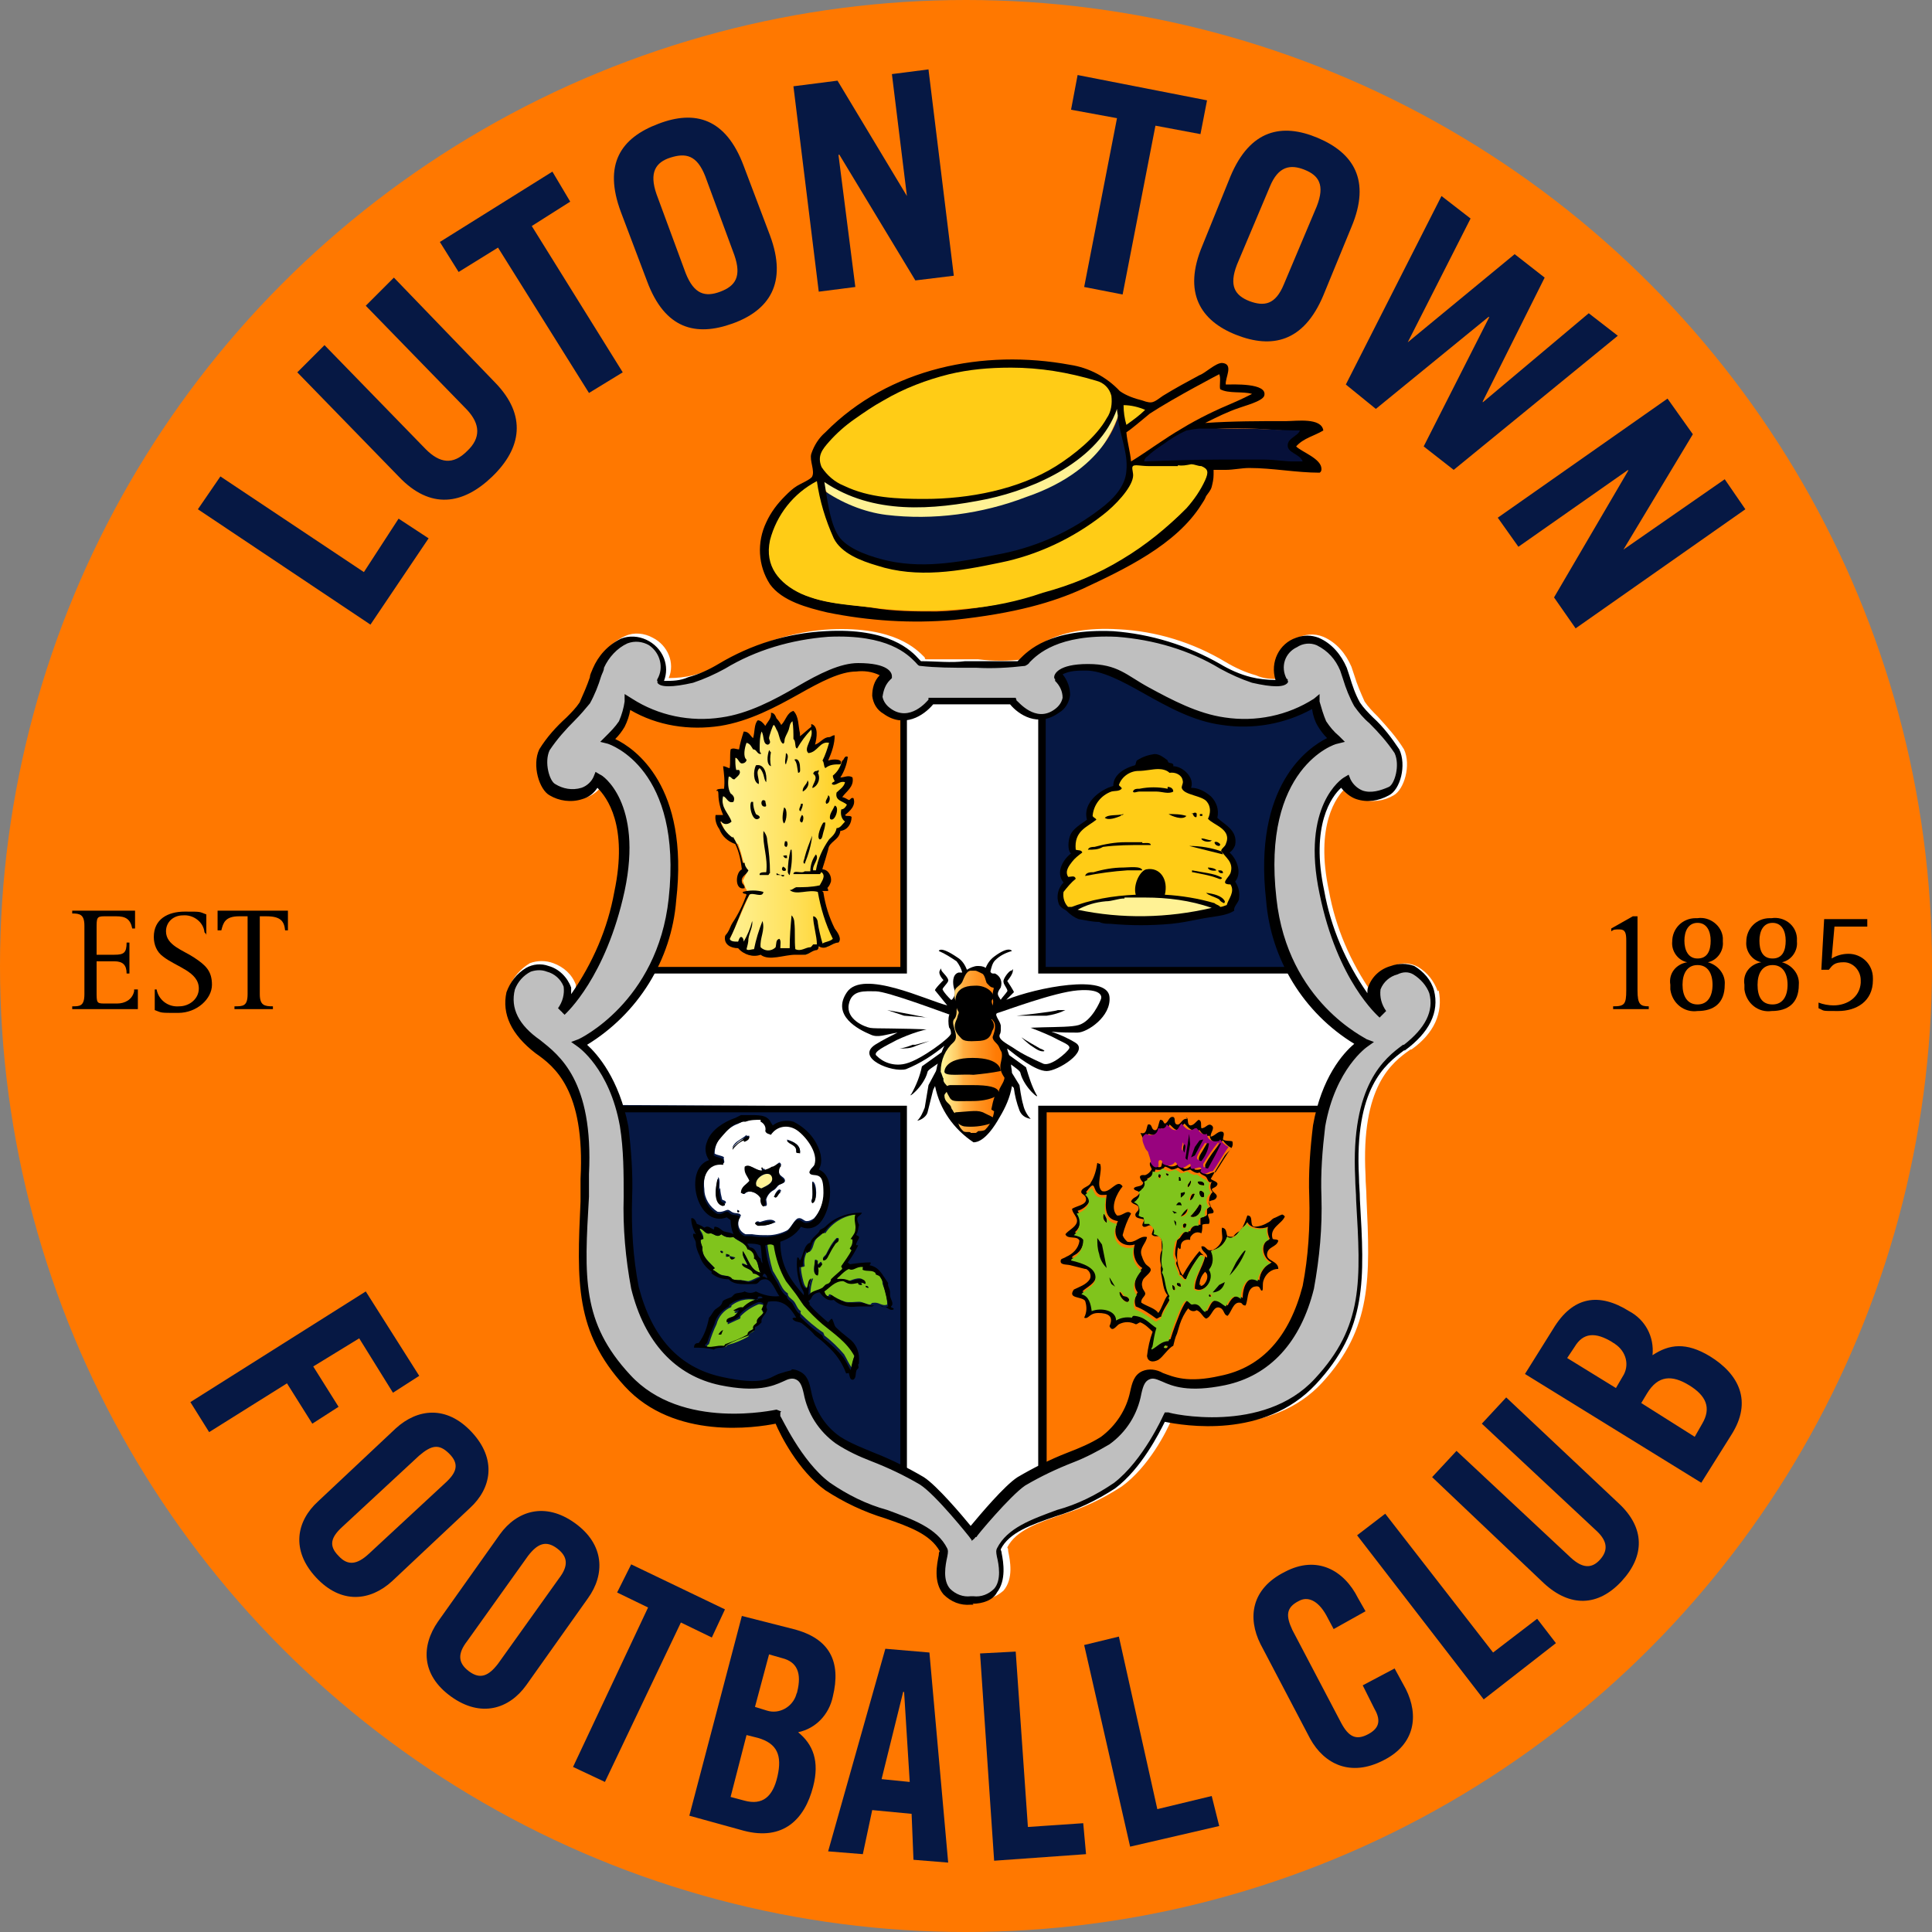 <svg xmlns="http://www.w3.org/2000/svg" xmlns:xlink="http://www.w3.org/1999/xlink" id="uuid-52a5d46a-2235-4381-91bc-5f08627bf0f5" viewBox="0 0 206 206"><rect x="0" y="0" width="206" height="206" fill="#808080" stroke="none"/><defs><style>      .st0 {        fill: url(#linear-gradient2);      }      .st1 {        clip-path: url(#clippath-6);      }      .st2 {        clip-path: url(#clippath-7);      }      .st3 {        clip-path: url(#clippath-4);      }      .st4 {        fill: #fff295;      }      .st4, .st5, .st6, .st7, .st8, .st9, .st10 {        fill-rule: evenodd;      }      .st5, .st11 {        fill: #ff7800;      }      .st12, .st7 {        fill: #fff;      }      .st13 {        fill: url(#linear-gradient1);      }      .st6 {        fill: #98037e;      }      .st14 {        fill: none;      }      .st15 {        clip-path: url(#clippath-1);      }      .st16 {        fill: #bfbfbf;      }      .st17 {        clip-path: url(#clippath-5);      }      .st18 {        clip-path: url(#clippath-3);      }      .st8 {        fill: #80c41c;      }      .st19 {        fill: url(#linear-gradient7);      }      .st20 {        fill: url(#linear-gradient4);      }      .st21 {        fill: url(#linear-gradient5);      }      .st22 {        fill: url(#linear-gradient3);      }      .st9, .st23 {        fill: #061844;      }      .st24 {        fill: url(#linear-gradient6);      }      .st25 {        clip-path: url(#clippath-2);      }      .st26 {        fill: url(#linear-gradient);      }      .st27 {        clip-path: url(#clippath);      }    </style><clipPath id="clippath"><path class="st14" d="M117.3,43.2c-.8.5-4.9,6.9-16.3,8-11.5,1.1-14-3.2-14-3.2l.7,3.9,1.7,2.1s1.2,2.7,14.3,1.4c13-1.3,15.7-11.6,15.7-11.6-.2-.9-.4-1.8-.8-2.7h-.1c-.3,0-.5,1.6-1.2,2.1Z"></path></clipPath><linearGradient id="linear-gradient" x1="-1493.7" y1="326.1" x2="-1484.9" y2="326.1" gradientTransform="translate(5643.5 -1164.1) scale(3.7)" gradientUnits="userSpaceOnUse"><stop offset="0" stop-color="#fff295"></stop><stop offset="0" stop-color="#fff295"></stop><stop offset=".2" stop-color="#ffed84"></stop><stop offset=".6" stop-color="#ffdf56"></stop><stop offset="1" stop-color="#ffcc16"></stop></linearGradient><clipPath id="clippath-1"><path class="st14" d="M109.4,53c-4.7,1.8-9.9,2.5-14.9,1.9-2.4-.3-4.8-1.3-6.8-2.7.3,1.6.7,3.1,1.1,4.6.1.5.2,1,.3,1.5.2.2.4.4.6.6.5.5,1.1.9,1.8,1.1,1.2.6,2.6,1,3.9,1.3,1,.2,2,.3,3,.3s2.2,0,3.3-.2c1.1-.2,2.3-.4,3.4-.7,1.2-.2,2.3-.4,3.3-.7.2,0,.5-.2.7-.3,1.5-.5,3-1.1,4.4-1.8.4-.2.8-.4,1.2-.6.9-.7,1.9-1.3,2.9-1.9,1.1-1.3,2.4-2,2.8-4.2.1-1.1,0-2.3-.2-3.4-.1-.6-.2-1.3-.3-1.9-.1-.6-.1-1.9-.5-2.3,0,.2-.9,6.3-10,9.4h0Z"></path></clipPath><linearGradient id="linear-gradient1" x1="-1567.7" y1="425.5" x2="-1559" y2="425.5" gradientTransform="translate(5584 -2646.4) rotate(-11) scale(3.8)" gradientUnits="userSpaceOnUse"><stop offset="0" stop-color="#061844"></stop><stop offset=".1" stop-color="#061844"></stop><stop offset=".1" stop-color="#1c2e59"></stop><stop offset=".2" stop-color="#51658d"></stop><stop offset=".2" stop-color="#788db3"></stop><stop offset=".2" stop-color="#90a5ca"></stop><stop offset=".3" stop-color="#99aed3"></stop><stop offset=".3" stop-color="#8b9fc5"></stop><stop offset=".3" stop-color="#6579a1"></stop><stop offset=".4" stop-color="#293c66"></stop><stop offset=".4" stop-color="#061844"></stop><stop offset=".8" stop-color="#061844"></stop><stop offset="1" stop-color="#061844"></stop></linearGradient><clipPath id="clippath-2"><path class="st14" d="M130.5,45.7h-1c-1-.1-2,0-3,.2-.9.4-1.7.9-2.5,1.5-.6.4-1.2.8-1.7,1.3-.1,0-.3.3-.3.5,2.7-.1,5.5-.2,8.4-.2s2.9,0,4.3,0,2.8.3,4.2.2c-.3-.8-1.6-.9-1.6-1.7s1.1-1,1.3-1.6c-2,0-4-.2-6.1-.2h-2Z"></path></clipPath><linearGradient id="linear-gradient2" x1="-957.2" y1="599.3" x2="-948.5" y2="599.3" gradientTransform="translate(1979.1 -1115.2) scale(1.9)" gradientUnits="userSpaceOnUse"><stop offset="0" stop-color="#061039"></stop><stop offset=".4" stop-color="#061641"></stop><stop offset="1" stop-color="#061844"></stop></linearGradient><clipPath id="clippath-3"><path class="st14" d="M125.6,49.7c-1,0-2,0-3,0s-1.6-.2-1.8,0c-.2.2.1.7,0,1.2-.2,1.2-1.9,3-3.2,4-3.2,2.5-7,4.3-11,5.1-4.3.9-8.8,1.7-13.1.3-1.7-.5-3.8-1.3-4.6-2.9-.9-2-1.5-4-1.8-6.1-2.5,1.3-4.3,3.6-5,6.3-.6,2.8,1,4.6,3.3,5.7,2.7,1.2,5.7,1.2,8.6,1.6,3,.3,6,.3,9,0,2.8-.2,5.6-.8,8.2-1.7,3-.8,5.9-2,8.5-3.6,2.5-1.5,4.7-3.3,6.8-5.4.8-.9,1.5-1.9,2-3,.4-.9.3-1.2-.4-1.5-.4,0-.7-.2-1.1-.2-.5.1-1,.2-1.4.1M120.1,45.3c.7-.5,1.4-1,2-1.6-.7-.3-1.5-.5-2.3-.5,0,.7.1,1.4.3,2.1M101.2,39.9c-2.4.6-4.8,1.5-7,2.8-1.1.6-2.1,1.3-3.1,2-1,.7-1.9,1.5-2.7,2.4-.7.8-1.3,1.5-.8,2.7.6.9,1.4,1.6,2.4,2,2.7,1.3,5.7,1.4,8.6,1.4,4.7,0,10-1,14-3.5,1.9-1.2,4.3-3.1,5.4-5.1.5-.7.6-1.6.5-2.4-.2-.8-.8-1.4-1.6-1.6-3-.9-6-1.4-9.1-1.4-2.4,0-4.5.2-6.6.7h0Z"></path></clipPath><linearGradient id="linear-gradient3" x1="-1668.8" y1="235.2" x2="-1660" y2="235.2" gradientTransform="translate(9043 -1210.6) scale(5.4)" gradientUnits="userSpaceOnUse"><stop offset="0" stop-color="#fff295"></stop><stop offset="0" stop-color="#fff295"></stop><stop offset=".2" stop-color="#ffed84"></stop><stop offset=".6" stop-color="#ffdf56"></stop><stop offset="1" stop-color="#ffcc16"></stop></linearGradient><clipPath id="clippath-4"><path class="st14" d="M121.4,82.2c-.9,0-1.8.6-2.1,1.5.1.2.3.2.3.4-.3.3-.7.2-1.1.3-1.1.4-1.9,1.4-2,2.6.1.2.3.2.4.4-1,.8-2.4,1.2-2.2,3.2.3.1.6,0,.7.3-.4.3-.8.6-1.1,1-.3.4-.8,1-.4,1.6.3,0,.7-.2.8.2-.5.4-.9.9-1.3,1.4-.1.6.1,1.3.6,1.7,2.3-.9,4.7-1.3,7.1-1.4-.3-1,.4-2.5,1.1-2.7,1.5-.3,2.4,1.1,2,2.7,1.8.1,3.6.4,5.3.9.2.2.5.2.6.4.2,0,.4-.1.7-.2.2-.7.9-1.4.4-2.2-1.2,0-.2-.7,0-1.2.4-1.2-.6-1.7-1-2.4.1-.3.4-.4.5-.7.7-1.6-1.3-2-1.9-2.7.3-.6.3-1.3-.1-1.8-.5-.7-2.5-.7-2.7-1.5,0-.3.2-.5.1-.8-.1-.6-.8-.9-1.4-.8-.3-.3-.8-.4-1.2-.4-.6,0-1.4.2-2.1.2h0Z"></path></clipPath><linearGradient id="linear-gradient4" x1="-1030.2" y1="581.1" x2="-1021.5" y2="581.1" gradientTransform="translate(2246.1 -1113.6) scale(2.1)" gradientUnits="userSpaceOnUse"><stop offset="0" stop-color="#fff295"></stop><stop offset="0" stop-color="#fff295"></stop><stop offset=".2" stop-color="#ffed84"></stop><stop offset=".6" stop-color="#ffdf56"></stop><stop offset="1" stop-color="#ffcc16"></stop></linearGradient><clipPath id="clippath-5"><path class="st14" d="M119.9,95.8c-.7,0-1.3.3-2,.3-1.1.1-2.1.4-3,.9,4.7,1,9.6.9,14.3-.2-2.3-.8-4.7-1.1-7.1-1.1s-1.5,0-2.2,0Z"></path></clipPath><linearGradient id="linear-gradient5" x1="-758.8" y1="732.2" x2="-750" y2="732.2" gradientTransform="translate(1359.3 -1104) scale(1.6)" gradientUnits="userSpaceOnUse"><stop offset="0" stop-color="#fff295"></stop><stop offset="0" stop-color="#fff295"></stop><stop offset=".2" stop-color="#ffed84"></stop><stop offset=".6" stop-color="#ffdf56"></stop><stop offset="1" stop-color="#ffcc16"></stop></linearGradient><clipPath id="clippath-6"><polygon class="st14" points="84.1 77.2 83.5 78.8 82.6 77 82.1 77.6 81.7 78.9 81.5 78 81 77.7 80.8 79.2 80.7 79.8 80.1 79.2 79.6 78.8 79.2 80.1 79.2 81 78.5 80.5 78.3 81.2 78.4 82.3 78.4 82.7 77.6 82.4 77.6 84.6 76.9 84.8 77 85.1 77.1 86.1 77.6 87.1 77.7 87.6 76.8 87.5 77.4 88.8 78 89.7 78.7 90 79 90.9 79.4 92.4 79.6 93.1 79.2 93.9 79.5 94.7 79.9 95.4 77.7 100.4 79.1 101 79.7 101.7 81 101.7 82.6 101.9 84.4 101.7 86 101.8 87.5 100.9 88.2 101 89.3 100.4 88.2 97.9 87.6 95.6 87.5 95.1 88 94.3 88.3 93.4 87.8 92.9 87.5 92.9 87.7 91.7 88 90.9 88.6 89.9 89.4 88.6 90.1 88.4 90.4 87.5 89.8 86.8 90.2 86.4 90.7 85.8 89.5 85.2 90.4 83.7 90.5 83.3 89.3 83.4 89.3 82.8 89.9 81.5 89.1 81.2 88.1 81.5 88 80.9 88.7 78.9 88 78.9 86.5 79.8 86.8 78.4 86.7 77.6 85.6 78.5 85.2 79.2 84.9 77.9 84.7 76.6 84.1 77.2"></polygon></clipPath><linearGradient id="linear-gradient6" x1="-747.3" y1="745.7" x2="-738.6" y2="745.7" gradientTransform="translate(1272.5 -1103.9) scale(1.6)" gradientUnits="userSpaceOnUse"><stop offset="0" stop-color="#fff295"></stop><stop offset="0" stop-color="#fff295"></stop><stop offset=".2" stop-color="#ffed84"></stop><stop offset=".6" stop-color="#ffdf56"></stop><stop offset="1" stop-color="#ffcc16"></stop></linearGradient><clipPath id="clippath-7"><path class="st14" d="M102.6,104.7c-.2.4-.8.6-.8,1,0,.8-.1.6.2,1.2.1.2,0,.6,0,.8,0,.3,0,.6-.2.9-.6.5.6,1.8-.1,2.5-.9.8-1.4,1.9-1.4,3.2.1.1.2.6.3.7-.1.6.6.7.5,1.2,0,.1-.4.4-.4.6,0,.7.5.8.7,1.2,0,.1.1.3.2.4.1.4.5.2.7.9.1.1,0,.1-.1,0s-.2-.1-.2,0c.3.7.2.8.7,1.3.2.2.8,0,.8.2.5,0,.5.1.8-.2.1,0,.7,0,.8-.2.5-.5.8-1.2.9-1.9,0,0-.3-.2-.3-.2.1-.5.2-1,.4-1.5.2-.1.3-.3.4-.4,0-.4.6-1,.6-1.5-.9-1.3-.1-1.7-.3-2.7-.3-.5-.2-.6-.6-1-.4-.4-.4-.6-.3-.8.1-.3.2-.6.2-.9,0-.7-.3-.6-.5-1.1,0,0-.4-.2-.5-.3-.1,0-.2,0-.1-.2.1-.2.3-.4.5-.4.3-.1.4-.4.4-.7-.2-1.2.2-1.4,0-1.5-.3,0-.5-.3-.7-.5-.1-.2-.2-.9-.5-1-.4-.2-.6-.3-.7-.3h-.3,0c-.6-.1-.8.5-1.1,1.2h0Z"></path></clipPath><linearGradient id="linear-gradient7" x1="592.8" y1="1489.5" x2="601.5" y2="1489.5" gradientTransform="translate(-373.6 -1079.4) scale(.8)" gradientUnits="userSpaceOnUse"><stop offset="0" stop-color="#fff295"></stop><stop offset="0" stop-color="#ffef91"></stop><stop offset=".2" stop-color="#ffcb65"></stop><stop offset=".3" stop-color="#ffad41"></stop><stop offset=".5" stop-color="#ff9624"></stop><stop offset=".7" stop-color="#ff8510"></stop><stop offset=".8" stop-color="#ff7b04"></stop><stop offset="1" stop-color="#ff7800"></stop></linearGradient></defs><circle class="st11" cx="103" cy="103" r="103"></circle><g><path class="st12" d="M153.3,105.7c-.4-1.1-1.1-2-2.1-2.6-.7-.4-1.6-.5-2.4-.2-1.1.3-2,1.2-2.4,2.3-.1.2-.1.5-.1.7-2.3-3.3-3.9-7-4.6-10.9-1.5-7,.8-10.1,1.8-11,.4.6.9,1,1.6,1.2,1.2.4,2.5.2,3.5-.4,1.1-.6,1.9-3.2,1.1-4.9-.8-1.3-1.8-2.4-2.8-3.5-.5-.5-1-1-1.4-1.6-.4-.9-.8-1.8-1.1-2.8-.1-.3-.2-.6-.3-.9-.6-1.4-1.6-2.6-3-3.2-1-.4-2-.3-2.9.2-1.6.8-2.3,2.6-1.7,4.3-.9,0-1.7,0-2.6-.4-1.1-.3-2.2-.8-3.2-1.4-3.5-2.1-7.4-3.3-11.4-3.5-6.8-.4-9.2,2.1-10,3l-.2.2c-1.6.2-3.2.2-4.8,0h-.8c-1.6,0-3.2,0-4.7,0-.1,0-.2,0-.2-.2-.9-.9-3.2-3.3-10-3-4,.2-7.9,1.5-11.4,3.5-1,.6-2.1,1.1-3.3,1.4-.8.2-1.7.3-2.6.3.7-1.6-.1-3.5-1.7-4.3-.9-.5-2-.6-2.9-.2-1.4.6-2.5,1.8-3,3.2,0,.3-.2.6-.3.9-.3,1-.7,1.9-1.1,2.8-.4.6-.9,1.1-1.4,1.6-1.1,1-2.1,2.2-2.9,3.4-.8,1.7,0,4.3,1.1,4.9s2.3.8,3.5.4c.6-.2,1.2-.7,1.6-1.2,1,.9,3.3,4,1.8,11-.7,3.9-2.3,7.7-4.6,10.9,0-.2,0-.5,0-.7-.4-1.1-1.3-1.9-2.4-2.3-.8-.3-1.7-.3-2.5,0-1,.6-1.8,1.5-2.2,2.6-.5,2.3.5,4.5,3.1,6.4h0c2,1.5,5.2,4,4.8,13.5,0,.8,0,1.6,0,2.4-.5,8.6-.8,13.8,4.7,19.7s14.1,4.4,16.1,4c.5,1.2,2.5,5,5.3,7.1,2,1.3,4.1,2.3,6.4,3,2.6.9,4.9,1.7,5.8,3.5,0,.1,0,.3-.1.4-.2,1-.5,2.9.5,4.2.7.8,1.8,1.2,2.9,1.1h.3c1.1.1,2.1-.3,2.9-1,1.1-1.3.7-3.2.5-4.2,0-.1,0-.3-.1-.4.9-1.8,3.2-2.6,5.8-3.5,2.3-.7,4.4-1.7,6.4-3,2.9-2.1,4.8-5.9,5.3-7.1,2,.4,10.8,1.8,16.1-4s5.1-11.1,4.7-19.7c0-.8-.1-1.5-.1-2.4-.5-9.5,2.8-12,4.8-13.4h.1c2.4-1.7,3.4-3.9,2.9-6.3"></path><g class="st27"><rect class="st26" x="86.9" y="41" width="32.5" height="15.6"></rect></g><g class="st15"><polygon class="st13" points="84.4 44.4 119.5 37.6 124 60.9 88.9 67.8 84.4 44.4"></polygon></g><path d="M140.9,50c0-1.1-2.1-1.8-2.7-2.4.8-.9,1.9-1.1,2.9-1.7-.2-1.4-2.9-1-3.9-1-2.9,0-5.8,0-8.7.2,1.2-.6,2.4-1.2,3.6-1.6.5-.2,2.5-.7,2.7-1.3.4-1.4-3.4-1.2-4.1-1.2-.1-.7.9-2.2-.4-2.3-.7,0-1.8,1.1-2.4,1.3-1.3.7-2.6,1.4-3.9,2.2-1,.7-1.1.9-2.2.5-.8-.2-1.7-.5-2.4-1-1.4-1.5-3.3-2.5-5.3-2.8-9.2-1.7-19.3.3-26.1,7.2-.7.6-1.2,1.4-1.5,2.3-.2.7.4,1.8.1,2.4-.1.3-1.3.8-1.6,1-.5.3-.9.7-1.3,1.1-.8.8-1.5,1.7-2,2.8-1,2.1-.9,4.6.4,6.6,1.3,1.8,4,2.5,6.1,3,4.4.9,9,1.2,13.5.8,6.6-.7,10.6-1.9,13.7-3.3,4.5-2.1,10-4.7,12.7-9,.2-.3.4-.6.5-.9.2-.3.5-.6.6-1s.2-.8.2-1.3v-.5h1.3c.8,0,1.7-.2,2.5-.2,2.5,0,5,.5,7.5.5.2-.1.2-.3.2-.4h0M121.3,45.3c1.7-.9,3.1-2.1,4.8-3.1,1.3-.7,2.5-1.4,3.7-2.1.1.8-.2,1.1.4,1.6s2,.2,2.7.3c-2,1-4.1,1.8-6.1,2.8s-4,2.6-6.1,3.9c-.2-.7-.3-1.4-.4-2.1.2-.8.6-.5,1-1.3.4-.2-.2.4,0,0M119.2,44.5c.2,1.9,1.1,3.8.9,5.7-.1,1.7-1.5,3.1-2.7,4-3.1,2.4-6.6,4-10.4,4.8-4.1.8-8.1,1.7-12.3.8-1.7-.4-4-1.1-5.1-2.4s-1.4-4.3-1.7-6c5.2,3.5,11.5,3,17.4,1.8,5.1-1.1,11.9-4.1,13.8-9.6,0,.3.1.6.1.9M128.3,51.3c-.9,2.4-3.2,4.3-5.2,5.8-2.2,1.8-4.6,3.2-7.2,4.3-5.2,2.1-10.2,3.6-16,3.8-2.3,0-4.6,0-6.9-.4-2.6-.4-5.1-.4-7.5-1.5-2.1-.9-3.6-2.6-3.3-5.1.6-2.7,2.3-5.1,4.8-6.4.5,2.1.9,5.4,2.5,7,1.3,1.3,4,2.1,5.7,2.4,5.2.9,10.5-.3,15.4-2,2.1-.8,4.2-1.8,6-3.2,1.5-1,3.5-2.5,4.2-4.3.1-.3.2-.5.2-.8,0-.7-.4-.7.4-1,.5,0,1.1,0,1.6,0,1.1,0,2.2,0,3.3,0,1.2,0,2.6-.2,2,1.4,0,.2.3-.4,0,0M136.3,48.9c-4.7-.2-9.3-.2-14,0,3.9-4.3,10.8-3.2,15.9-2.9-.5.5-1.4.9-1,1.8.2.6,1,.8,1.4,1.2-.7,0-1.5-.2-2.3-.2h0"></path><path class="st5" d="M130,39.9c.2.4,0,1.2.1,1.6.9.5,2.4.2,3.4.5-.6.3-1.2.6-1.9.9-1.9.8-3.8,1.7-5.6,2.8-1.9,1.1-3.6,2.4-5.4,3.5-.1-1.1-.4-2-.5-3.1.6-.4,1.4-1.1,2.5-2,2.6-1.7,7.4-4.2,7.4-4.2"></path><g class="st25"><rect class="st0" x="122" y="45.7" width="17" height="3.5"></rect></g><g class="st18"><rect class="st22" x="81.5" y="39.1" width="47.4" height="26.4"></rect></g><polygon class="st23" points="39.5 66.6 21.1 54.3 23.5 50.8 38.8 61 42.5 55.3 45.7 57.4 39.5 66.6"></polygon><path class="st23" d="M34.6,36.8l10.8,11.1c1.5,1.5,2.9,1.7,4.4.2,1.5-1.4,1.4-2.9,0-4.4l-10.8-11.1,3-3,10.8,11.2c3.4,3.5,2.8,7-.3,10-3.1,3-6.6,3.6-10,0l-10.8-11.1s3-3,3-3Z"></path><polygon class="st23" points="58.9 18.3 60.8 21.5 56.7 24.1 66.4 39.7 62.8 41.9 53.1 26.4 48.9 29 46.9 25.8 58.9 18.3"></polygon><path class="st23" d="M66.2,22.6c-1.9-5.1,0-7.9,4-9.4,3.9-1.5,7.2-.6,9.1,4.5l2.8,7.4c1.9,5.1-.1,8-4,9.4s-7.2.6-9.1-4.5c0,0-2.8-7.4-2.8-7.4ZM73.1,29.1c.9,2.3,2.1,2.6,3.7,2,1.6-.6,2.3-1.6,1.5-3.9l-3.1-8.4c-.9-2.3-2.1-2.5-3.7-2s-2.3,1.6-1.5,3.9c0,0,3.1,8.4,3.1,8.4Z"></path><polygon class="st23" points="87.3 31.1 84.6 9.2 89.3 8.6 96.7 20.9 96.7 20.9 95.1 7.9 99 7.4 101.7 29.4 97.6 29.9 89.5 16.5 89.4 16.5 91.2 30.6 87.3 31.1"></polygon><polygon class="st23" points="128.7 10.7 128 14.3 123.2 13.4 119.7 31.4 115.6 30.6 119.1 12.6 114.2 11.7 114.9 8 128.7 10.7"></polygon><path class="st23" d="M131.2,18.8c2.1-5,5.5-5.7,9.3-4.1s5.7,4.5,3.6,9.5l-3,7.3c-2.1,5-5.5,5.7-9.3,4.2s-5.7-4.5-3.6-9.5l3-7.4ZM131.9,28.2c-.9,2.3-.2,3.3,1.3,3.9,1.6.6,2.8.4,3.7-1.8l3.5-8.3c.9-2.3.2-3.3-1.3-3.9s-2.8-.4-3.7,1.8l-3.5,8.3Z"></path><polygon class="st23" points="153.7 20.9 156.8 23.3 150.1 36.5 150.1 36.5 161.5 27.1 164.7 29.6 158.1 42.8 158.1 42.9 169.4 33.4 172.5 35.8 155 50.1 151.8 47.6 158.8 33.8 158.7 33.8 146.7 43.6 143.5 41 153.7 20.9"></polygon><polygon class="st23" points="159.7 55.2 177.8 42.5 180.5 46.3 173.1 58.6 173.1 58.6 183.9 51.1 186.1 54.3 168 67 165.7 63.7 173.6 50.2 173.6 50.1 161.9 58.3 159.7 55.2"></polygon><polygon class="st23" points="20.3 149.5 39 137.7 44.7 146.7 41.9 148.5 38.3 142.7 33.4 145.7 36.1 150 33.3 151.8 30.6 147.5 22.3 152.7 20.3 149.5"></polygon><path class="st23" d="M42.2,152.3c2.3-2.1,5.4-2.5,8.1.4s2.1,6-.2,8.1l-8.3,7.8c-2.3,2.1-5.4,2.5-8.1-.4s-2.1-6,.2-8.1l8.3-7.8ZM36.5,162.8c-1.2,1.1-1.5,2-.4,3.1,1,1.1,2,.9,3.2-.2l8.2-7.6c1.2-1.1,1.5-2,.4-3.1s-1.9-.9-3.2.2l-8.2,7.6Z"></path><path class="st23" d="M53.3,163.6c1.8-2.5,4.8-3.5,8-1.2s3.2,5.5,1.4,8l-6.6,9.3c-1.8,2.5-4.8,3.5-8,1.2s-3.2-5.4-1.4-8l6.6-9.3ZM49.8,175c-1,1.3-1,2.3.2,3.2s2.1.5,3.1-.8l6.5-9.1c1-1.3,1-2.3-.2-3.2s-2.1-.5-3.1.8l-6.5,9.1Z"></path><polygon class="st23" points="69.1 171.4 65.8 169.8 67.3 166.8 77.3 171.6 75.9 174.6 72.6 173 64.5 190 61.1 188.4 69.1 171.4"></polygon><path class="st23" d="M79.1,172.3l5.5,1.4c3.9,1,5.1,3.5,4.2,7.2-.4,1.9-1.8,3.4-3.7,3.8,1.6,1.3,2.3,3.1,1.6,5.8-.9,3.5-3.2,5.8-7.4,4.7l-5.8-1.6s5.6-21.3,5.6-21.3ZM77.9,191.6l1.5.4c1.9.5,3-.4,3.5-2.6s0-3.5-2.1-4.1l-1.2-.3-1.7,6.6ZM80.5,182l1.3.4c1.3.4,2.7-.4,3.1-1.7,0-.1.1-.2.1-.3.5-2,0-3.2-1.6-3.6l-1.4-.4-1.5,5.6Z"></path><path class="st23" d="M92,197.7l-3.7-.3,6.1-21.6,4.7.4,2,22.4-3.7-.3-.2-4.9-4.2-.4s-1,4.7-1,4.7ZM94,189.7l3,.3-.6-9.6h-.1l-2.3,9.3h0Z"></path><polygon class="st23" points="106 198.4 104.5 176.3 108.3 176.1 109.6 194.8 115.5 194.4 115.8 197.7 106 198.4"></polygon><polygon class="st23" points="120.5 196.9 115.6 175.4 119.3 174.5 123.4 192.9 129.2 191.5 130 194.7 120.5 196.9"></polygon><path class="st23" d="M142.2,173.7l-.8-1.5c-.9-1.6-2-2-2.9-1.5-1.4.7-1.4,1.6-.7,3.1l5.2,9.9c.8,1.5,1.6,1.9,2.9,1.2s1.3-1.6.6-2.8l-1.2-2.4,3.4-1.8,1.2,2.2c1.4,2.8,1,5.9-2.4,7.6-3.5,1.8-6.3.4-7.8-2.3l-5.3-10.1c-1.4-2.8-1-5.9,2.6-7.7,3.4-1.8,6.3-.2,7.8,2.8l.8,1.4-3.4,1.9Z"></path><polygon class="st23" points="158.2 181.2 144.7 163.7 147.7 161.4 159.2 176.2 163.9 172.6 165.9 175.2 158.2 181.2"></polygon><path class="st23" d="M152.7,157.5l2.6-2.8,12.2,11.4c1.2,1.1,2.2,1.2,3.1.2s.8-2-.4-3.1l-12.2-11.4,2.6-2.8,12,11.3c2.8,2.6,2.8,5.6.3,8.3s-5.5,2.8-8.3.2l-11.9-11.3Z"></path><path class="st23" d="M162.6,146.5l3-4.8c2.1-3.5,4.9-3.9,8.1-1.9,1.7.9,2.7,2.7,2.5,4.7,1.8-1.2,3.6-1.4,6.1.1,3.1,1.9,4.6,4.8,2.3,8.4l-3.2,5.1-18.8-11.6ZM172.3,148l.7-1.2c.8-1.2.4-2.7-.8-3.5-.1-.1-.2-.1-.3-.2-1.8-1.1-3.1-1-4,.5l-.8,1.2,5.2,3.2ZM180.7,153.2l.8-1.4c1-1.7.4-3-1.4-4.1s-3.3-1.1-4.5.9l-.6,1,5.7,3.6Z"></path><path d="M7.7,107.3c.8,0,1.3,0,1.3-1.3v-7.3c0-1.2-.5-1.3-1.3-1.3v-.3h6.7v1.9c0,0-.3,0-.3,0-.2-1-.7-1.3-1.7-1.3h-1.3c-.8,0-.8.2-.8,1.3v2.8h1.9c1,0,1.3-.2,1.3-1.3h.3v3.3h-.3c0-.9-.4-1.3-1.3-1.3h-1.9v3.2c0,1.2,0,1.3.8,1.3h1.4c.8,0,1.6-.4,1.8-1.3v-.2h.4v2.1h-7v-.3Z"></path><path d="M21.8,99.4c-.1-1.1-1.2-1.9-2.3-1.8-1,0-1.8.7-1.8,1.7h0c0,1.5,1.8,2,3,2.8s1.9,1.4,1.9,2.9-1.6,3-3.6,3-1.7,0-2.5-.3v-2.2c-.1,0,.2,0,.2,0,.2,1.1,1.2,1.9,2.4,1.8,1.1,0,2.1-.8,2.1-1.9h0c0-1.8-2.4-2.3-3.8-3.4-.7-.5-1-1.3-1-2.1,0-1.9,1.5-2.7,3.3-2.7s1.5,0,2.3.3v2.2c.1,0-.2-.3-.2-.3Z"></path><path d="M25,107.3c.9,0,1.4,0,1.4-1.3v-8.3h-.9c-1.5,0-1.7.7-1.9,1.5h-.4v-2.1h7.5v2.1c.1,0-.3,0-.3,0-.1-1-.5-1.5-2-1.5h-.7v8.3c0,1.2.5,1.3,1.4,1.3v.3h-4.1v-.3Z"></path><path d="M172,107.3c1.2,0,1.4-.2,1.4-1.7v-5.3c0-.8-.1-1.2-.7-1.2s-.6,0-.9.2v-.3l2.3-1.3h.5v7.9c0,1.5.3,1.7,1.2,1.7v.3h-3.8s0-.3,0-.3Z"></path><path d="M178.1,105c-.2-1.2.6-2.2,1.8-2.4h0c-1-.2-1.7-1.2-1.6-2.2,0-1.4,1.1-2.5,2.5-2.5h.2c1.3-.2,2.6.8,2.7,2.1v.4c.1,1-.6,2-1.6,2.2h0c1.1.3,1.9,1.3,1.8,2.4,0,2-1.2,2.8-2.9,2.8-1.4.2-2.7-.8-2.9-2.3v-.5M181,107.1c1.1,0,1.6-.9,1.6-2.1s-.5-2.1-1.6-2.1-1.6.9-1.6,2.1.5,2.1,1.6,2.1M181,102.2c1.1,0,1.4-.9,1.4-1.9s-.4-1.9-1.4-1.9-1.4.9-1.4,1.9.4,1.9,1.4,1.9"></path><path d="M186,105c-.2-1.2.6-2.2,1.8-2.4h0c-1-.2-1.7-1.2-1.6-2.2,0-1.4,1.1-2.5,2.5-2.5h.2c1.3-.2,2.6.7,2.7,2.1v.4c.1,1-.6,2-1.6,2.2h0c1.1.3,1.9,1.3,1.8,2.4,0,2-1.2,2.8-2.9,2.8-1.4.2-2.7-.8-2.9-2.3v-.5M189,107.1c1.1,0,1.6-.9,1.6-2.1s-.5-2.1-1.6-2.1-1.6.9-1.6,2.1.4,2.1,1.6,2.1M189,102.2c1.1,0,1.4-.9,1.4-1.9s-.4-1.9-1.4-1.9-1.4.9-1.4,1.9.3,1.9,1.4,1.9"></path><path d="M195.3,102.2c.5-.3,1.1-.5,1.8-.5,1.4,0,2.6,1.1,2.6,2.6v.2c0,2.3-1.8,3.3-3.7,3.3s-1.4,0-2.1-.3v-.6c.5.2,1.1.3,1.6.3,1.5,0,2.8-.9,2.9-2.4v-.3c0-1-.8-1.9-1.8-1.9s-1.2.3-1.6.8h-.8l.3-5.4h4.6v.8h-3.5l-.3,3.4Z"></path><path class="st5" d="M65.1,103.6l31.4-.2v-32.9s-4.5-2.4-7.8-.6-10.3,4.5-16.6,4.1c-3.8-.3-4.2-1.2-4.2-1.2l-5.2,9s7,4.4,7.3,7.1c0,0,2.3,5.1-.2,9-1.3,2.1-2.8,4-4.7,5.7"></path><path class="st9" d="M142.8,103.6l-31.9-.2v-33.8s4.5-1.4,7.8.3c3.3,1.7,10.3,4.6,16.6,4.1,3.8-.3,4.2-1.2,4.2-1.2l5.2,9s-7,4.4-7.3,7.1c0,0-2.3,5.1.1,9,1.5,2.2,3.2,4.1,5.3,5.7"></path><path class="st9" d="M96.3,160v-42l-34.3-.2c1.7,4.5,2.7,9.3,2.8,14.2,0,7.7,1.1,13.8,12.8,16.4,8.3,2,18.7,11.6,18.7,11.6"></path><path class="st5" d="M111,158.7v-40.7h34.4c-1.8,4.4-2.8,9.2-2.9,14.1-.1,7.7-1.1,13.8-12.8,16.4-8.3,1.9-18.7,10.2-18.7,10.2"></path><path class="st10" d="M125.1,81.7c1,0,2.3,1.2,1.9,2.3.8,0,1.5.4,2.1.9.6.6.9,1.4.7,2.3.7.7,2.2,1.3,1.9,2.9-.1.3-.3.6-.6.8.7.6,1.4,2.1.6,3.1.4.6.5,1.2.4,1.9-.1.4-.6.8-.5,1.2-.9.6-2.3.6-3.7.9-1,.2-2,.4-3,.5-2.2.2-4.3.2-6.5,0-.4,0-.8,0-1.2-.2-.8,0-1.5-.2-2.2-.3-.5-.2-.9-.5-1.3-.9-.3-.2-.6-.3-.8-.7-.3-.8-.1-1.7.5-2.3-.9-1.1,0-2.5.8-3.1-.4-.3-.3-1.4-.1-1.9.3-.8,1.3-1.3,1.8-1.7-.5-1.8,1.4-3.2,2.8-3.6,0-1.2,1.2-1.9,2.3-2.2.1,0,.1-.3.2-.5.6-.4,1.2-.6,1.9-.7.5,0,.9.3,1.3.6.1,0,.1.2.2.3s.6,0,.5.4"></path><path class="st4" d="M122.9,81c.2,0,.3,0,.4,0,0,0-.3,0-.4,0"></path><g class="st3"><rect class="st20" x="113.3" y="82" width="18.6" height="14.7"></rect></g><g class="st17"><rect class="st21" x="114.9" y="95.7" width="14.3" height="2.3"></rect></g><path class="st10" d="M124.5,84.1c-1-.2-2-.2-3,0-.3,0-.6,0-.7.3.1.2.4,0,.7,0h1.8c.6,0,1.3.3,1.8,0,0-.4-.4-.5-.6-.5"></path><path class="st10" d="M127.1,86.7c.1,0,.1.3.3.4s.2,0,.2-.3c0-.2-.3-.2-.5,0,.1,0,0,0,0,0"></path><path class="st10" d="M128,87h.2v-.2h-.2c-.1,0-.1.2,0,.2"></path><path class="st10" d="M126.5,87c-.6-.2-1.3-.2-1.9-.2.3.2,1.5.7,1.9.2"></path><path class="st10" d="M117.8,87.2c.4.3,1.2,0,1.7-.2,0-.2.2,0,.3-.2-.7.2-1.6,0-2,.4"></path><path class="st10" d="M129.2,89.6c-.4,0-.7-.2-1.1-.2,0,.3.9.5,1.1.2"></path><path class="st10" d="M129.5,89.8c0,.2.2.4.5.4,0,0,.1,0,.1-.2-.2-.2-.4-.3-.6-.2"></path><path class="st10" d="M121.8,89.8h-1.8c-1.1,0-2.2.2-3.3.5-.2,0-.6,0-.7.3.6,0,1.1,0,1.6-.3,1.5-.2,2.9-.2,4.4-.2s.6,0,.7,0c0-.3-.6-.2-.9-.2"></path><path class="st10" d="M130.3,90.8c-1.1-.4-2.3-.6-3.5-.6,1.2.3,2.4.6,3.6.9,0,0-.1-.2-.1-.3"></path><path class="st10" d="M129.7,92.8c-.1-.2-.6-.3-.9-.3,0,.3.6.4.9.3"></path><path class="st10" d="M119.8,92.5c-1.1,0-2.2.2-3.2.5-.3,0-.8,0-.9.4,1.5-.3,3-.5,4.5-.6h1.6c-.1-.5-1.5-.3-2-.3"></path><path class="st10" d="M127.2,93c.9.2,1.7.3,2.5.6.1,0,.5.3.6,0-.5-.3-1-.4-1.5-.5l-1.7-.3h0s0,0,0,.2"></path><path class="st10" d="M130.4,93.1c0-.3-.2-.3-.5-.3,0,.2.2.3.3.3h.2"></path><path class="st10" d="M130,95.9c.1.2.3.3.5.4,0,0,.1,0,.1-.2-.3-.6-1.2-.8-2-.9.3.3.9.4,1.4.7"></path><path class="st7" d="M81.7,120.5c.1.2.4.2.6.3.6-.8,1.7-1.1,2.6-.6.8.5,2.6,2.5,2,3.9-.1.3-.5.5-.5.7,0,.4.7.2,1,.4s.5,1.1.5,1.8c0,1.1-.4,2.1-1.1,2.9-.3.2-.5.3-.8.3s-.5-.4-.9-.3-.8,1.1-1.2,1.3c-.6.3-1.3.5-2,.5s-1.1,0-1.7-.1h-.7c-.7-.3-1-1.1-.6-1.8,0-.1.1-.1.1-.2-.1-.3-.5-.2-.8-.3s-.4-.3-.6-.3-.6.3-1.1.2c-.8-.5-1.4-1.4-1.4-2.4-.2-1.6.4-3,2.1-2.8.1-.2-.1-.4,0-.6-.2-.2-.7-.2-1-.4,0-.6.2-1.2.6-1.7.5-.6,1-1.1,1.7-1.4.3-.1.6-.3.9-.4h.3c.5-.2,1.1-.2,1.6-.2.3.4.5.8.4,1.2M79.6,121c-.4.4-1,.6-1.3,1-.1.1-.2.3-.2.4.3-.4.7-.8,1.2-1,0,.1.1.2.2.2s.4-.2.4-.5c0,0-.2,0-.3,0M83.9,121.5c.2.5,1.1.4,1,1.3.2.2.2,0,.4.1.1-.8-.7-1.2-1.4-1.4M82.5,124.5c-.3.2-.6.3-1,.4.1-.2.1-.3-.2-.3s.1.2,0,.3c-.7-.1-1.3-.8-1.8-.4,0,.6.4.9.5,1.4-.3.4-.9.6-.9,1.3.1.1.2.1.3.1.5-.6,1.6,0,1.8.5-.1.4.1.8.4.8s.1-.5.1-.7c.1-.4.4-.8.8-1,.2-.1.3-.3.5-.5s.7-.2.7-.5-.3-.4-.5-.6c-.3-.3-.2-.8.1-1.1-.2-.6-.5.1-.8.3M77.2,128.4c0-.1.2,0,.2-.2s-.3-.2-.4-.3c-.1-.4-.2-.8-.2-1.2-.1-.1,0,.1-.1.1,0-.4.1-1-.1-1.3-.3,1-.6,2.8.6,2.9M86.6,126.1c0,.5.1,1.1,0,1.6,0,.2-.2.4,0,.5.6-.1.5-2,.1-2.2h-.1s0,0,0,0ZM82.6,127.4c.1,0,.1.1.2.1.3,0,.2-.4.5-.5-.2-.5-.6.2-.7.4M78.6,129c0,.4.5.1,0,0M81,130.3c-.1-.1-.3-.1-.4,0,0,.2.1.3.3.4.6,0,1.2-.1,1.8-.4-.4-.5-1.3-.1-1.7,0"></path><path class="st10" d="M79.9,121.2c0,.3-.2.4-.4.5s-.2,0-.2-.1c-.5.2-.9.6-1.2,1,0-.2.1-.3.2-.4.4-.4.9-.7,1.3-1,0,0,.2,0,.3,0"></path><path class="st10" d="M85.3,123c-.1-.1-.2,0-.4-.1.1-.9-.8-.8-1-1.3.7.1,1.5.5,1.4,1.4"></path><path class="st10" d="M83.3,124.3c-.3.3-.3.8-.1,1.1.1.2.5.4.4.6s-.5.3-.7.4c-.1.2-.3.3-.5.5-.4.2-.6.6-.8,1,0,.2.1.5-.1.7-.2.2-.5-.4-.4-.8-.2-.5-1.2-1.1-1.8-.5-.1,0-.2-.1-.3-.1,0-.7.6-.9.9-1.3-.2-.5-.6-.8-.5-1.5.5-.4,1.1.4,1.8.4.2-.1-.1-.2,0-.3s.2.1.1.3c.4-.1.7-.2,1-.4.4,0,.7-.7,1,0M82.3,125.5c-.3-.9-2.1.1-1.6,1,.2,0,.3.2.5.2.6-.2,1.3-.5,1.1-1.2"></path><path class="st4" d="M81.2,126.7c-.2,0-.3-.2-.5-.2-.5-.8,1.3-1.9,1.6-1,.2.6-.5.9-1.1,1.2"></path><path class="st10" d="M76.5,125.7c.2.3.1.9.1,1.3.1,0,0-.2.1-.1,0,.4,0,.8.2,1.2.1.1.3.1.4.3,0,.2-.1.1-.2.2-1.1-.2-.8-2-.6-2.9"></path><path class="st10" d="M86.6,126.1h0c.4.3.6,2.1,0,2.2-.1-.2,0-.3,0-.5.1-.5,0-1.1,0-1.6,0,0,0,0,0,0Z"></path><path class="st10" d="M83.2,127.2c-.3.1-.2.4-.5.5-.1,0-.1-.1-.2-.1.2-.3.6-1,.7-.4"></path><path class="st10" d="M78.6,129.1c.5,0,0,.4,0,0"></path><path class="st8" d="M90.9,132.1c0,.1.2.1.2.2-.1.3-.2.6-.3.8,0,.1,0,.2.1.2-.3.6-.7,1.1-1.1,1.7,0,.2.1.2.1.3-.4.4-.7.8-1.1,1.2-.1.1-.1.2-.2.3s-.3.1-.4.2l-.3.3c-.5.3-1.1.4-1.5.8,0-.6.1-1.2.3-1.8-.4.1-.3.7-.5,1.1-.4-.1-.5-.6-.6-1s-.2-.9-.2-1.3c.1,0,.3,0,.4-.1-.1-.6,0-1.1.3-1.6.1,0,.1.1.2.1.4-.3.4-.8.6-1.2.2-.4.6-.5.8-.8.2,0,.2-.1.3,0,.7-1.1,2-1.9,3.3-2h.1c-.2.6.1,1.1,0,1.6-.3.5-.5.6-.5,1M89.2,132c-.5.5-.8,1.1-1.1,1.7-.1.2-.5.4-.3.6.4,0,.5-.5.7-.8.2-.4.4-.7.6-1,.2-.2.4-.2.3-.5h-.2M87.2,135.9c.1-.3.1-.6,0-.9.1,0,.2,0,.2.1.1-.1.3-.3.2-.5s-.3.2-.4.2v-.4c-.1,0-.1-.1-.3-.1,0,.5-.4,1.6.3,1.6"></path><path class="st10" d="M82.6,130.3c-.5.3-1.1.4-1.8.4-.2-.1-.3-.2-.3-.3.1-.1.2-.1.4,0,.5,0,1.4-.4,1.7,0"></path><path class="st10" d="M89.4,132.1c.1.3-.2.4-.3.5-.2.3-.4.6-.6,1-.2.3-.3.8-.7.8-.2-.2.2-.4.3-.6.3-.6.7-1.2,1.1-1.7h.2"></path><path class="st9" d="M81.1,132.7c.1.6.2,1.3.2,1.9-.1-.1-.2-.3-.2-.5-.5-.3-.4-1.2-1.2-1.2,0-.2-.2-.2-.2-.4.5,0,1,0,1.4.2"></path><path class="st8" d="M82.6,132.5c.2,1.3.6,2.6,1.3,3.8.3.5.7.9,1,1.3s.6.9.9,1.3c.6.7,1.3,1.4,2,2,1.2,1,2.6,1.9,3.4,3.4-.2.5-.3,1-.4,1.5-.3-.4-.5-.9-.8-1.4-.6-.7-1.3-1.4-2.1-2,0-.1-.1-.2-.1-.3-.9-.6-1.7-1.3-2.4-2,0-.1-.1-.1,0-.3-.4-.2-.5-.8-.8-1.1s-.6-.4-.6-.8c-.5-.3-.7-.8-1-1.4-.2-.3-.4-.7-.6-1-.3-1-.5-2-.6-3,.2.1.5,0,.8,0"></path><path class="st10" d="M77.1,133.6c0,.2-.4.1-.4-.1s.4,0,.4.1"></path><path class="st10" d="M77.4,133.7c.2,0,.2.1.4.1,0,.2-.1.2-.3.2,0-.1,0-.1,0-.3"></path><path class="st10" d="M77.8,134c.2.1.4.1.6.2,0,.2-.2.2-.4.2s-.2-.2-.2-.4"></path><path class="st10" d="M86.9,134.4c.2,0,.1.1.3.1-.1.1,0,.2,0,.4.2-.1.2-.3.4-.2s-.1.3-.2.5c0-.1-.2,0-.2-.1.1.3.1.6,0,.9-.6,0-.3-1.2-.3-1.6"></path><path class="st8" d="M92,134.9c.2,0,0,.1,0,.3.5.2,1,0,1.3.3,0,0,0,.1.1.2.1.1.2.1.3.2.3.3.4.6.4,1,.3.7.5,1.4.5,2.2-.5.2-.8-.2-1.3-.2s-.3.1-.5.2c-.4,0-.8-.3-1.2-.3s-1,.1-1.5,0c-.6-.2-1.1-.5-1.6-.8-.2,0-.1.2-.2.2-.3,0-.5-.3-.6-.6.5-.4,1.1-1.2,2-1.1.3,0,.6.2.9.3.5,0,1-.2,1.4,0,.1,0,.1-.1.1-.1-.1-.7-1.1-.3-1.6-.1-.4-.2-.9-.3-1.4-.2-.1-.1.1-.2.2-.3.3-.3.6-.6,1-.8.8.1,1.1-.5,1.7-.4M91.5,136.8c0,.2.2.2.4.2,0-.3-.2-.3-.4-.2M92.6,137.3c0-.1-.1-.2-.3-.2,0,0,.2.3.3.2"></path><path class="st9" d="M81.6,135.5c.1.2.2.3.3.5-.2,0-.3-.1-.5-.2.1,0,.2-.1.2-.3"></path><path class="st10" d="M91.9,137c-.2,0-.4,0-.4-.2.2,0,.4,0,.4.2"></path><path class="st10" d="M92.3,137.1c.1,0,.3.1.3.2-.2,0-.3,0-.3-.2"></path><path class="st8" d="M81.4,138.6c-.8.1-1.6.4-2.1,1-.4-.1-.7.1-1,.3.1.2.3,0,.6,0-.1.2-.3.4-.5.6-.3.2-.9.2-.8.7.4-.2.9-.4,1.3-.6.1-.1,0-.2.1-.3.5-.5,1.1-.9,1.8-1.2.2-.1.5,0,.7.1-.1.2-.1.5-.2.6s.2.1.2.3c-.2.4-.8.6-.7,1.1-.1.2-.5.2-.4.7-.2.2-.6.2-.6.6-.7.4-1.4.7-2.2.9-.1,0-.1.1-.2.2-.8-.1-1.5.3-2,0-.1-.1.1-.2.2-.3.2-.7.5-1.5.8-2.1.2-.8.8-1.5,1.5-1.8.1,0,.1-.2.1-.2.9-.7,2-.8,3-.5,0-.3.3-.3.4-.1"></path><path class="st7" d="M91.3,146c0-.4.2-.5,0,0"></path><path class="st8" d="M74.6,131c.3,0,.5.4.8.5h.4c.4.1.7.5,1.1.1.4.3.8.4,1.3.3.5.5,1.3.6,1.5,1.3.5.1.8.5.7,1,.5.2.4,1.1.7,1.5-1.1-.2-1.3-1.5-1.9-2.3-.1.6.3,1,.5,1.5-.2,0-.3-.2-.6-.2.2.5,1,.5,1.2,1,.3,0,.6.2.8.4-.5.1-.8.4-1.3.5-.2,0-.5-.1-.8-.1s-.6,0-.9-.1c-.1-.1-.2-.2-.4-.3-.3-.1-.6-.1-.9-.2-.3-.2-.6-.4-.8-.5,0-.1.2-.1.2-.2-.5-.6-1.4-1.2-1.3-2.2-.1-.2-.2-.5-.2-.8.2,0,.1-.1.3-.1,0-.6-.3-.8-.4-1.1M76.8,133.4c0,.2.3.3.3.1,0-.1-.2-.2-.3-.1M77.5,134c.2,0,.3,0,.3-.2-.1,0-.2-.1-.4-.1,0,.1,0,.1,0,.3M78,134.3c.2,0,.3-.1.4-.2-.1-.1-.4-.1-.6-.2,0,.3.1.3.2.4"></path><path class="st10" d="M82.4,120c.6-.5,1.5-.6,2.2-.4,1.4.7,2.5,1.9,2.9,3.5.1.6.1,1.1-.2,1.6,2,.8,1.2,4.9-.1,5.9-.5.4-1.2.5-1.8.2-.5.8-1.3,1.3-2.2,1.6,0,2.7,1.2,4.2,2.5,5.7.1-.4-.3-.7-.4-1.2-.3-.9-.4-1.8-.3-2.8.2-.1.2.2.3.3.4-.6.4-1.7,1.1-1.9.1-.4.5-.7.8-1s.1-.3.3-.4.4-.2.5-.3c.5-.5,1.1-.9,1.7-1.1.7-.3,1.5-.4,2.2-.4-.1.3-.4.3-.5.6,0,.3.1.5.2.7-.1.3-.1.8-.3,1,0,.2.2.1.3.3,0,.2-.2.4-.3.7s.2.1.2.2c-.3.6-.7,1.3-1.1,1.8,0,.1.2.1.2.2.7-.1,1.5-.2,2.2-.2.1.1,0,.2-.1.3,1.1.2,1.4,1.1,2,1.9-.1.3.2.6.2,1v.3c0,.4.5.9.1,1.2,0,.2.3.1.3.3-.3.2-.6-.1-.8-.2s-.4,0-.5-.1c-.2-.1-.3-.2-.5-.2s-.3.1-.5.2h-1.3c-.4,0-.9.1-1.3,0-.6-.1-1.1-.3-1.5-.7-.7.2-1.2-.4-1.5-.8-.2,0-.5.1-.7.3s-.2.5-.5.6c0,.1.2.2.1.4.6.7,1.3,1.3,2,1.9.1-.1.2-.3.4-.4.2.3.2.6.4.9.4.4.9.8,1.4,1.2.7.5,1.1,1.3,1.1,2.2s-.1.4-.1.6.1.3,0,.4c-.1.1-.2.2-.2.3-.1.3,0,.7-.3.9-.4.1-.4-.4-.5-.7-.2,0-.2.1-.3,0-.4-1.1-1.1-2.1-2-2.9-.4-.4-.9-.8-1.3-1.1-.4-.5-.9-.9-1.4-1.3-.3-.2-.8-.1-1-.5,0-.1.2-.1.4-.1-.6-1-1.3-2-3-1.7-.1.3-.3.5-.1.8-.1.6-.7.8-.6,1.4-.2.2-.4.4-.7.5v.3c-.2.2-.6.3-.7.6-.8.3-1.6.6-2.3,1-.1.1-.1.2-.2.2-.4.2-.8,0-1.2.3-.7-.2-1.4-.2-2.1-.2,0-.4.2-.5.5-.5.6-.8.9-1.7,1.1-2.7.2-.2.3-.4.5-.7s.6-.4.8-.7c.1-.1.1-.3.2-.4s.6-.3.9-.4l.3-.3c.3-.2.7-.1,1.1-.3.4.2.8.2,1.2,0,.8.4,1.7.6,2.5.5-.4-.5-.8-1.8-1.5-1.8s-.6.4-1,.5c-1,0-2.3.2-2.9-.5-.7,0-1.3-.2-1.8-.6-.1-.1,0-.1,0-.2-.6-.4-1.1-1-1.3-1.7-.2-.4-.4-.9-.4-1.3s-.3-.6-.3-.9.2-.1.3-.1c-.3-.5-.5-1.1-.5-1.7.3-.1.5.3.6.6.3.1.5.2.8.4.4-.3.7.1,1,.2.1-.1,0-.2.1-.3.5,0,.7.4,1,.5s.7.1,1,.3c-.2-.5-.3-1-.3-1.5-.1-.1-.3-.2-.4-.3-3.2,1.2-4.7-5.2-1.9-6.1-.4-.6-.5-1.3-.2-2,.4-1.2,1.8-2.1,3-2.5.2-.1.4-.2.6-.3h.6c1.2,0,2.2-.1,2.6.8M81.1,119.4c-.5,0-1.1,0-1.6.2h-.3c-.3.1-.6.2-.9.3-.6.4-1.1,1-1.6,1.6-.4.5-.6,1.1-.6,1.7.3.2.7.2,1,.4,0,.2.1.3,0,.6-1.6-.2-2.2,1.2-2.1,2.8,0,1,.6,1.9,1.4,2.4.5.2.8-.2,1.1-.2s.3.3.6.3c.2.1.7,0,.8.3-.4.6-.3,1.5.3,1.9.1,0,.1.1.2.1h.7c.6.1,1.1.1,1.7.1.7-.1,1.4-.2,2-.5.5-.3.8-1.2,1.2-1.3s.6.3.9.3.6-.1.8-.3c.7-.8,1.1-1.9,1.1-2.9s-.1-1.6-.5-1.8-.9,0-1-.4c0-.2.3-.4.5-.7.6-1.4-1.1-3.4-2-3.9s-2-.3-2.6.6c-.2-.1-.5-.1-.6-.4.1-.4-.1-.8-.5-1M91.2,131.1c.1-.5-.2-1,0-1.6h-.1c-1.3.1-2.5.8-3.3,2-.1,0-.2.1-.3.1-.2.3-.6.5-.8.8s-.2.9-.6,1.2c-.1,0-.1-.1-.2-.2-.2.5-.3,1.1-.3,1.6-.1.1-.2.1-.4.1,0,.4.1.9.2,1.3.1.4.2.9.6,1,.2-.4.1-.9.5-1.1-.2.6-.3,1.2-.3,1.8.4-.5,1-.5,1.5-.8l.3-.3c.1-.1.3-.1.4-.2.1-.1.2-.2.2-.4.4-.4.8-.7,1.2-1.1,0-.2-.1-.1-.1-.3.4-.6.8-1.1,1.1-1.7-.1,0-.1-.1-.2-.2.2-.2.3-.5.3-.8s-.2-.1-.2-.2c.2-.3.5-.6.5-1M75,132.1c-.2,0-.2.1-.3.1,0,.3.1.5.2.8-.1,1,.7,1.6,1.3,2.2,0,.1-.2.1-.2.2.3.1.5.4.8.5.3.2.6.1.9.2s.3.2.4.3c.3.1.6.1.9.1.3.1.5.1.8.2.5,0,.8-.3,1.3-.5-.2-.2-.5-.4-.8-.4-.2-.6-1-.5-1.2-1,.3,0,.4.1.6.1-.1-.5-.6-.9-.5-1.5.6.8.8,2.1,1.9,2.3-.3-.4-.2-1.3-.7-1.5.1-.5-.3-.9-.7-1-.2-.7-1-.9-1.5-1.3-.5.1-.9,0-1.3-.3-.4.4-.7,0-1.1-.1-.1,0-.3.1-.4,0-.3-.1-.5-.5-.8-.5,0,.5.4.7.4,1.1M79.7,132.6c0,.2.2.2.2.4.8,0,.7.9,1.2,1.2,0,.2.1.4.2.5-.1-.6-.1-1.3-.2-1.9-.4-.2-.9-.2-1.4-.2M81.6,132.8c.1,1,.3,2,.7,3,.2.3.4.7.6,1,.3.6.5,1.1,1,1.4,0,.4.4.5.6.8s.4.9.8,1.1v.3c.7.7,1.5,1.4,2.4,2,0,.1.1.2.1.3.8.6,1.5,1.3,2.1,2,.3.4.5.9.8,1.4.1-.5.2-1,.4-1.5-.8-1.5-2.2-2.4-3.4-3.4-.7-.6-1.4-1.3-2-2-.3-.4-.6-.9-.9-1.3s-.7-.9-1-1.3c-.7-1.2-1.1-2.5-1.3-3.8-.3-.2-.6-.1-.9,0M90.5,135.3c-.4.2-.7.5-1,.8-.1.1-.3.2-.2.3.5-.1.9,0,1.4.2.4-.1,1.5-.5,1.6.2,0,.1-.1.1-.1.1-.4-.3-.9,0-1.4,0s-.6-.2-.9-.3c-.9,0-1.4.7-2,1.1.1.3.2.5.6.6.1,0,0-.3.2-.2.5.4,1,.6,1.6.8h1.5c.4,0,.8.3,1.2.3s.3-.1.4-.1c.5,0,.8.4,1.3.2-.1-.7-.3-1.5-.5-2.2,0-.4-.2-.7-.4-1-.1-.1-.2-.1-.4-.2-.1-.1,0-.2-.1-.2-.3-.3-.9-.1-1.3-.3-.1-.1.1-.3,0-.3-.7-.1-1,.5-1.5.2M81.3,136.1c.2,0,.3.1.5.2,0-.2-.1-.4-.3-.5,0,0-.1,0-.2.3M80.8,138.6c-1-.3-2.1-.2-3,.5-.1,0,0,.2-.1.2-.7.4-1.3,1-1.5,1.8-.3.7-.6,1.4-.8,2.1-.1.1-.3.2-.2.3.5.3,1.2-.1,2,0,.1-.1.1-.2.2-.2.8-.3,1.6-.6,2.3-1,0-.4.4-.4.6-.6-.1-.4.3-.5.4-.7-.1-.5.6-.7.7-1.1,0-.2-.2-.1-.2-.3.1-.2.2-.4.2-.6-.2-.2-.5-.2-.7-.1-.7.3-1.3.7-1.8,1.2-.1.1,0,.2-.1.3-.4.3-.8.5-1.3.6-.2-.5.5-.5.8-.7.2-.2.4-.4.5-.6-.3,0-.4.2-.6,0,.3-.1.6-.4,1-.3.6-.6,1.3-.9,2.1-1,0-.2-.4-.2-.5-.1"></path><path class="st10" d="M126.6,119.2c.1.3,0,.7.3.8.4,0,.6-.4.9-.6.4.1.2.6.3.9.5,0,.7-.6,1.1-.3s-.2.8-.1,1.2c.5-.1.8-.7,1.3-.5.2.2,0,.5,0,.8.3.2.7.1,1,.2.2.7-.4,1-.8,1.5-.5.8-1,1.6-1.5,2.5.2.2.8.3.7.6s-.4.3-.6.5c.1.4.7.5.5.9s-.7.2-.8.5c0,.4.5.7.5,1s-.5.1-.6.3c0,.3.3.6.1,1-.3,0-.6,0-.7.1,0,.3,0,.6-.1.9-.4-.2-.8-.1-1.1.3-.1.1-.1.2-.1.4-.6-.1-1,.2-1,.7s-.2.2-.3.1c-.2,1-.1,2.1.5,3,.5-.9,1.1-1.8,1.8-2.6.2.3.5.5.8.7.1-.5-.6-.6-.6-1.2.4-.1.5.3.8.4.6.1,1.2-.5,1.4-1.1.1-.4-.1-.9,0-1.3.7.1.3,1,.8,1.1.3.1.4-.2.6-.4s.4-.3.6-.4c.3-.5.5-1,.7-1.6.7,0,.2,1,.7,1.2.6,0,1.1-.2,1.6-.5.2-.1.3-.3.5-.4.3-.1.6-.3.9-.4.1,0,.2.1.3.2-.3.8-1.7,1.2-1.3,2.4.2.1.5,0,.6.2-.2.7-1.1.6-1.2,1.4s1.2.7,1.2,1.6c-.8,0-1.4.6-1.6,1.3-.1.4,0,.8-.1,1-.2.1-.2-.3-.4-.4s-.4,0-.5,0c-.8.3-.6,1.5-.9,2-.4,0-.3-.3-.6-.3-.7-.1-.9,1-1.3,1.4-.5-.1-.3-.8-1-.9-.6,0-.7,1-1.3,1.2-.4-.2-.5-.7-1-.9-.3.2-.7.1-.9-.2h0c-.4.5-.7,1.1-.9,1.7-.1.3-.2.7-.3,1-.2.4-.3.9-.4,1.3-.5.2-1.1,1.2-1.6,1.5-.6.3-1.1.2-1.2-.4.1-.9.3-1.8.6-2.6-.4-.4-.8-.8-1.3-1-.2,0-.3.2-.5.2-.6-.3-1.2-.3-1.8,0-.3.2-.7.9-1,.2.5-1.1-.2-1.4-1.2-1.4s-1,.7-1.5.5c.3-.6.3-1.2.1-1.8-.4-.5-1.9-.2-1.2-1.2.6-.3,1.3-.5,1.7-1.1.2-.4,0-.9-.4-1.1h-.1c-.4-.1-1.2-.3-1.6-.4-.4-.1-1.1,0-1-.5,0-.2.3-.2.6-.4.7-.3,1.3-.9,1.4-1.7-.2-.6-1.3-.1-1.5-.7.3-.4,1-.7,1.2-1.2.2-.6-.4-.9-.5-1.5.4-.3,1.5-.4,1.5-1s-.6-.5-.5-.9.9-.5,1-.9c.4-.6.6-1.4.7-2.1.1,0,.1.1.3.1.3.8-.5,2.3.2,2.9.9.3,1.6-1.4,2.2-.5-.6.7-1.4,2.3-.6,3.1.6.1,1.1-.7,1.5-.2-.4.7-.7,1.5-.9,2.3.1.3.3.5.5.7.9.2,1.3-.7,2.1-.5-.1.7-.8,1.1-.6,1.9.1.3.2.6.4.9.2.3.6.4.6.7s-.6.7-.8,1c-.1.2-.2.5-.1.8,0,.3.4.6.3.8,0,.2-.5.5-.4.9.6.4,1.5.6,1.8,1.1.4-.5.6-1.4,1-1.9-.5-.5-.5-1.5-.7-2.3,0-.3-.1-.5,0-.8,0-.2-.1-.4-.1-.7s0-.7.2-1c-.1-.5.1-1.2-.3-1.5-.3,0-.6.1-.8-.2.1-.4.4-.8,0-.9-.3-.2-.5.2-.9.1,0,0,0-.1-.1-.1,0-.2.1-.4.2-.6,0-.2-.7-.1-.9-.4-.2-.4.3-.5.3-.8.1-.5-.6-.4-.8-.8.2-.5.7-.4.9-.9-.1-.3-.6-.2-.6-.5.2-.3.9-.1,1-.6-.3-.3-.7-.9.2-.8.3-.1.5-.3.7-.6,0-.2-.2-.3-.2-.6s.2-.1.2-.2c-.3-1.1-.7-2.1-1.2-3.1.7.2.6-.5.8-.9.5-.1.3.5.7.6s.4-.7.6-1.1c.4,0,.3.3.5.4.4-.1.4-.8.9-.7.3.1,0,.7.4.8s.5-.7,1.1-.6c-.2-.2,0-.2,0,0M126.3,119.8c-.3.2-.3.7-.7.7s-.6-.4-.9-.6c-.1.4-.4.6-.9.4,0,.6-.6.9-1.3.6-.7.3-.4.8-.1,1.5.1.1.2.3.3.4.2.4.3.8.3,1.2.2.2.4.6.8.4.1-.2.1-.6.2-.6.2-.1.2.3.4.4.4.3,1,.2,1.3-.2.3.2.3.5.6.6s.6-.3,1-.4c.1.1,0,.4.1.5.4.1.7-.1,1-.1s0,.3-.1.4c.5.5.8-.1,1.3,0,.6-.9,1.1-1.8,1.7-2.6-.4-.2-.7-.5-.9-.8-.3.3-.8.3-1.2,0-.1-.1-.2-.3-.2-.5-.6.1-.9-.3-1.1-.6-.8.3-1.2-.3-1.6-.7M128.6,125.5c-.2-.2-.5-.2-.7-.5-.3.2-.7-.1-1-.3-.2.1-.5.1-.7.2-.2-.1-.4-.3-.6-.4-.2.1-.4.2-.7.2-.2-.1-.5-.3-.7-.3-.2.3-.5.4-1,.3-.1.5-.5.8-.9,1,.3.5-.2,1-.6,1.1.4.4-.2,1-.5,1.1.6.2.7.8.4,1.4.2,0,.3.1.5.2.1.2.2.5.1.7h.5c.2.3.6.5.4,1.1,1.8.4.4,2.5,1,3.7,0,.2-.1.2-.1.4.4.7.4,1.8.8,2.5-.1.2.1.2,0,.5-.3.7-.8,1.2-1,2-.2,0-.3.2-.5.2-.7-.5-1.4-1-2.2-1.3-.2-.5-.1-1,.2-1.5-.7-.9,0-2,.5-2.6-.8-.5-1.1-1.6-.8-2.5-1.5.4-2.6-.9-1.8-2.5-1.4-.2-1.4-1.4-1.2-2.8-.5,0-.7.1-1-.2s-.3-.8-.5-.8-.6.6-.7.7c1,.8-.1,1.8-.9,2,.5.7.4,1.7-.3,2.3.4.1.8.2,1,.5,0,.6-.2,1.3-.7,1.7-.2.2-.6.3-.6.5,1.2.2,2.7.8,2.6,1.9-.1.9-1,1.2-1.5,1.7.9.3,1,1,1.2,1.8,1-.4,2.5-.1,2.6,1,.5-.2,1.1-.3,1.7-.3.1-.1.1-.2.2-.2,1.3.1,1.7.9,2.4,1.4-.1.6-.3,1.2-.4,1.9-.1.1-.3.2-.1.4.6-.4,1-.9,1.8-.9.3-1,.7-2,1.1-3,.2-.4.5-1.1.8-1.2.2.1.3.3.6.4.3.1.4-.1.5,0,.4.1.5.6.9.8.3-.4.4-1.1,1-1.2.6-.1.8.3,1.2.6.3-.6.8-1.4,1.6-.8,0-1.1.5-2.6,1.8-1.9,0-.8.6-1.6,1.3-1.9-1-.4-1.3-2.1-.2-2.5-.2-.4-.3-.9-.2-1.3-.6.3-1.9.2-2.2-.5-.2.4-.5.5-.7.8s-.6,1-1.4.7c-.3.8-.9,1.4-1.7,1.5.4.6.3,1.4-.2,2,.7,1-.6,2.7-1.6,2.1,0-1.2.8-2.2,1.1-3.4-.1-.2-.4-.2-.5-.2-.6.8-1.2,1.6-1.5,2.6-.4,0-.3-.4-.7-.5,0-.4-.3-.8-.4-1.2,0-.1.1-.2.1-.3s-.2-.5-.2-.7c0-.5.1-.9.2-1.4,0-.1.2-.2.3-.3.3-.4.5-.9,1.1-.7.1-.5.6-.8,1.1-.7v-.7c.3-.3.6-.1.7-.4v-.5c0-.2.2-.2.4-.4-.3-.5-.2-1.1.2-1.5-.3-.3-.3-.7-.1-1.1-.4.2-.4-.3-.6-.5M128,137.1c.4.1,1-.9.6-1.4-.3.3-.5.8-.6,1.4M124.2,143.7c.2.1.3,0,.3-.2-.1,0-.2.1-.3.2"></path><path class="st6" d="M127.6,120.3c.3.3.5.8,1.1.6,0,.5.4.8.9.8s.4-.1.5-.2c.2.3.5.6.9.8-.6.8-1.1,1.8-1.7,2.6-.4-.1-.8.6-1.3,0,0-.1.2-.3,0-.4-.2-.1-.6.2-1,.1-.1-.1,0-.4-.1-.5-.3.1-.6.5-1,.4s-.3-.4-.6-.6c-.3.4-.8.5-1.3.2h0c-.1-.1,0-.4-.3-.4s-.1.5-.2.7c-.4.2-.6-.1-.8-.4,0-.4-.2-.8-.3-1.2-.1-.1-.2-.2-.3-.4-.3-.7-.5-1.2.1-1.5.6.3,1.2.1,1.3-.6.5.1.8,0,.9-.4.3.2.5.6.9.6s.4-.5.7-.7c.3.4.8,1,1.4.5M129.9,121.8c-.6.7-1.1,1.5-1.6,2.3,0,.2,0,.3.1.4,0-.1.1-.1.2-.1.5-.9,1-1.7,1.4-2.6,0,.1,0,0,0,0M128.5,121.8c-.1.3-.4.6-.6,1-.2.4-.5.8,0,.9.4-.5.7-1.1.8-1.8,0,0-.1,0-.2,0M126.1,122.7c0-.3.2-.7,0-.9,0,.3-.2.8,0,.9"></path><path class="st10" d="M130.2,121.9c-.4.9-.9,1.8-1.4,2.7-.1,0-.2-.1-.2,0-.1-.1-.1-.3-.1-.4.4-.8,1-1.6,1.6-2.3,0,0,0,0,0,0"></path><path class="st10" d="M128.9,122c-.1.7-.4,1.3-.8,1.8-.5,0-.2-.6,0-.9.2-.3.4-.7.6-1,.1,0,.2,0,.2,0"></path><path class="st10" d="M126.3,122c.2.2,0,.6,0,.9-.2-.2-.2-.7,0-.9"></path><path class="st10" d="M124.6,125.2c0,.1,0,.2-.1.2-.1-.1-.2-.1-.2-.3.1,0,.2,0,.3.1"></path><path class="st10" d="M123.6,125.1c.1,0,.1.1.2.1,0,.1-.1.3-.1.4-.1,0-.1-.1-.2-.1,0-.1,0-.3.1-.4"></path><path class="st10" d="M128.4,126.4c-.4,0-.7-.1-.7-.4.3-.2.8,0,.7.4"></path><path class="st10" d="M126.9,125.9h.1c0,.3-.1.5-.3.7-.2-.2.1-.5.2-.7"></path><path class="st10" d="M128.4,127.6c-.6.4-.8-1.1-.1-.5.1,0,.1.2.1.5"></path><path class="st10" d="M127.4,127.3c-.1.3-.2.7-.5.7,0-.3.2-.9.5-.7"></path><path class="st10" d="M128.1,128.5c.1.8-.6,1.5-1.2,1.2.4-.4.7-.8,1-1.3.1,0,.1.1.2.1"></path><path class="st10" d="M126.6,128.8h0c.1.4-.4.9-.8.9.2-.4.5-.7.8-.9"></path><path class="st10" d="M126.6,130.6c0,.1-.1.2-.1.3h-.3c-.2-.4.1-.6.4-.3"></path><path class="st10" d="M117.7,129.4c.2.3.4.6.3,1-.3-.2-.5-.6-.3-1"></path><path class="st10" d="M132.4,133.8c-.2.8-.6,1.5-1.1,2,.3-.7.7-1.4,1.1-2"></path><path class="st10" d="M117.2,132.3c.3.9.5,1.8.7,2.7-.4-.8-.7-1.7-.7-2.6h0"></path><path class="st5" d="M128.5,135.6c.4.4-.2,1.4-.6,1.4,0-.5.2-1,.6-1.4"></path><path class="st10" d="M125.9,137.2c-.3,0-.5-.2-.4-.4.3-.1.4,0,.4.4"></path><path class="st10" d="M125,137c.2.1.3.2.3.5,0,0-.1,0-.1.1-.2-.1-.3-.3-.2-.6h0"></path><path class="st10" d="M128.9,138c.1,0,.2.1.2.2s-.2.1-.3,0c.1,0,.1-.2.1-.2"></path><path class="st10" d="M119.3,137.7c.3.1.3.4.5.5.3,0,.6.2.6.4-.1.7-1.2-.4-1.1-.9"></path><path class="st8" d="M124.4,143.5c0,.2-.1.3-.3.2,0-.2.2-.3.3-.2"></path><path class="st8" d="M129,126.1c-.2.4-.1.8.1,1.1-.5.4-.6,1-.2,1.5-.2.2-.3.2-.4.4-.1.2,0,.4,0,.5-.1.3-.5.1-.6.4-.2.3-.1.4-.1.7-.5-.1-1,.2-1.1.7-.6-.2-.8.3-1.1.7l-.3.3c-.1.5-.2.9-.2,1.4s.2.4.2.7-.1.2,0,.3c.1.5.4.9.4,1.2.3.1.3.4.7.5.4-.9.9-1.8,1.5-2.6.2,0,.5,0,.5.2-.3,1.2-1.2,2.2-1.1,3.4,1,.6,2.3-1.1,1.6-2.1.5-.6.5-1.4.2-2,.8-.2,1.5-.7,1.7-1.5.8.3,1.1-.3,1.4-.7s.6-.4.7-.8c.3.7,1.6.8,2.2.5-.1.4,0,.9.2,1.3-1.1.4-.8,2.1.2,2.5-.8.3-1.3,1.1-1.4,1.9-1.3-.7-1.8.8-1.8,1.9-.8-.7-1.3.2-1.6.8-.4-.2-.7-.6-1.2-.6s-.7.8-1,1.2c-.4-.2-.5-.7-.9-.8-.2-.1-.4,0-.5,0-.2,0-.3-.3-.6-.4-.4.1-.6.8-.8,1.2-.4,1-.8,2-1.1,3.1-.8,0-1.2.6-1.8.9-.1-.2.1-.2.1-.4.1-.6.2-1.3.4-1.9-.8-.5-1.2-1.2-2.4-1.3-.1,0-.2.1-.2.2-.6-.1-1.2,0-1.7.3,0-1.1-1.6-1.4-2.6-1-.1-.8-.3-1.6-1.1-1.8.5-.6,1.4-.8,1.5-1.7.1-1.1-1.3-1.6-2.6-1.9,0-.2.4-.3.6-.5.5-.5.7-1.1.7-1.7-.2-.3-.6-.4-1-.5.7-.6.8-1.6.3-2.3.8-.2,1.9-1.2.9-2,.1,0,.6-.7.7-.7s.3.6.5.8.5.2,1,.2c-.2,1.4-.2,2.6,1.2,2.8-.8,1.6.3,2.9,1.8,2.5-.3.9,0,1.9.8,2.5-.5.6-1.2,1.7-.5,2.6-.3.4-.4,1-.2,1.5.8.3,1.5.8,2.2,1.3.2,0,.3-.2.5-.2.3-.7.7-1.3,1-2,0-.2-.2-.2,0-.5-.5-.7-.4-1.8-.8-2.5,0-.1.1-.2.1-.4-.6-1.2.8-3.3-1-3.7.2-.6-.2-.8-.5-1.1h-.5c0-.2,0-.5-.1-.7-.2,0-.4-.1-.5-.2.2-.6.1-1.2-.5-1.4.3-.2.8-.7.5-1.1.3-.2.8-.6.6-1.1.4-.2.9-.5.9-1.1.5.2.8,0,1-.3.3.1.5.2.7.3.2,0,.5-.1.7-.2.2.1.4.2.6.4.2,0,.5-.1.7-.2.3.2.7.5,1,.3.2.2.5.3.7.5.4,0,.4.4.7.4M124.3,125.1c0,.2.1.2.2.3.1-.1.1-.2.1-.2-.1-.1-.2-.1-.3-.1M123.5,125.6c.1,0,.1.1.2.1.1-.1.1-.2.1-.4-.1,0-.1-.1-.2-.1-.1,0-.1.2-.1.4M127.7,126c0,.3.3.4.7.4.1-.4-.4-.5-.7-.4M126.7,126.6c.2-.2.3-.4.3-.7h-.1c0,.2-.5.5-.2.7M128.3,127.1c-.7-.6-.4.9.1.5,0-.3,0-.4-.1-.5M126.8,128c.3,0,.5-.4.6-.7-.4-.2-.6.4-.6.7M127.9,128.4c-.3.5-.6.9-1,1.3.6.3,1.3-.4,1.2-1.2,0,0,0-.1-.2-.1M125.9,129.7c.4.1.8-.4.8-.8h-.1c-.3.2-.5.5-.7.8M126.1,130.9c.1.1.2,0,.3,0,0-.1.1-.2.1-.4-.1-.2-.5,0-.4.4M118,130.4c.1-.4-.1-.7-.3-1-.2.4,0,.8.3,1M125.5,136.8c-.1.2.1.4.4.4.1-.3,0-.4-.4-.4M125.2,137.6c0-.1.1,0,.1-.1,0-.2,0-.4-.3-.5,0,.2,0,.5.2.6M128.9,138.2c.1.1.2.1.3,0,0-.1-.1-.2-.2-.2s-.1.1-.1.2M120.4,138.6c0-.2-.2-.4-.5-.4-.2-.2-.2-.4-.5-.5-.2.6.9,1.6,1,.9"></path><g class="st1"><rect class="st24" x="76.8" y="76.6" width="13.9" height="25.3"></rect></g><path class="st10" d="M85.3,78.5c.4-.3.8-.7,1.2-1v-.3c.8.2.6,1.5.4,2.2.6-.2.9-.8,1.5-.8.2,0,.3-.2.6-.2,0,.9-.3,1.8-.7,2.7.5-.2,1.7-.2,1.3.4-.6,0-1.1,0-1.6.4-.2-.2-.1-.6-.3-.8.3-.6.5-1.2.7-1.9-1-.2-1.2,1-2.2,1.1-.6-.5.6-1.6.3-2.5-.6.6-1.1,1.3-1.5,2-.3,0-.1-.8-.4-1,0-.6,0-1.3-.1-1.9-.3.2-.3.6-.4.9s-.3.6-.4.9,0,.5-.2.6c-.4-.2-.4-1.1-.7-1.5,0,0-.2-.5-.3-.5s-.5,1.2-.5,1.4.3.5-.1.7c-.6,0-.4-1-.7-1.4-.2.6-.2,1.3-.2,1.9s.3.3.1.5c-.4,0-.4-.5-.8-.5-.2-.3-.3-.6-.7-.7-.2.5-.4,1.5,0,1.8,0,.2-.2.4-.5.4s-.4-.6-.7-.6c0,.4,0,.9.1,1.3h.3c.3.4-.2.7-.5,1-.3,0-.3-.3-.6-.3-.1.6-.1,1.3.2,1.8.3.2.5.5.3.9-.6.2-.7-.5-1.1-.6-.3,1.2.6,1.8.9,2.7-.3.3-.8.4-1.1,0h-.1c.2.6.7,1.3,1.3,1.7.1,0,0-.2.1,0,.5.8.8,1.8,1,2.7,0,0,.2,0,.2,0,0,.3.2.6.4.8-.2.5-.8.6-.7,1.2,0,.3.3.3.3.7-1.1.3-1-1.7-.3-2-.1-.9-.3-1.9-.7-2.7-.8-.3-1.4-.8-1.7-1.6-.3-.4-.5-1-.4-1.5.3,0,.5,0,.8,0-.3-.7-.5-1.5-.5-2.2s-.3-.2-.2-.4c0-.2.5-.2.8-.2.1-.8,0-1.6-.1-2.4.3,0,.5.2.7.2.1-.6,0-1.3.1-2,.3-.2.6,0,.9,0,.1-.6.3-1.3.5-1.9.6,0,.7.5,1,.7.2-.7.1-1.5.5-1.9.3,0,.6.3.8.6.2-.4.7-.8.6-1.4.4,0,.5.4.6.6.2.2.4.5.5.7.5-.5.6-1.3,1.3-1.5.6.6.5,1.6.7,2.4"></path><path class="st10" d="M87.7,92.7c.6,0,1,.7.9,1.3-.1.3-.2.5-.4.7.1,0,.1.2.1.3-.1,0-.4,0-.6,0s.1,0,.1.2c.2,1.3.6,2.6,1.2,3.8.3.4.8,1.1.4,1.5-.7,0-1.3.9-2.1.4,0,0,0,.3-.2.4-.4,0-.8.4-1.2.5h-1.1c-1.2,0-2.8.7-3.7,0-.8.3-1.8,0-2.4-.7-.8,0-1.5-.4-1.4-1.2,0-.2.2-.3.3-.5.2-.3.3-.7.5-1,.6-.9,1.1-1.9,1.5-3-.1-.2-.4,0-.4-.3.7-.2,1.5-.2,2.2,0-.1.7-1.1,0-1.5.3-.9,1.6-1.3,3.2-2.1,4.7.1.3.5.3.9.3.1-.2.1-.4.3-.5.2,0,.3.3.3.5.4-.7.7-1.4.9-2.2.1.6-.3,1.2-.4,1.9,0,.4-.1.7-.2,1.1.1.2.6,0,.8,0,.2-1,.5-2,.9-3,.3,1-.3,1.8-.2,2.8.4.4,1.1.5,1.6,0,.1-.4,0-.8.4-.9.2.2.1.6.1,1,.3,0,.7,0,1,0,0-1.2.1-2.4.2-3.5.2.2.3.5.3.8.1.8,0,1.9.1,2.8.6.3,1.1-.2,1.6-.2.1,0,.2-.2.3-.3h.4c0-.9-.4-2.1-.4-3,.3,0,.5.4.5.7.1.7.3,1.5.5,2.2.3-.2.8-.2,1.1-.5-.8-1.6-1.3-3.3-1.6-5-1-.3-2.3.4-3-.2.3,0,.4-.2.7-.3.8,0,1.6,0,2.5-.2.2-.4.7-1,.2-1.4-.1,0-.1.2-.2.2-.9,0-1.8,0-2.8,0,0-.5.9,0,1.2-.3.2,0,.4,0,.6,0,0-.6.2-1.3.6-1.8.4.5-.4,1.1-.3,1.7h.3c.2-1.2.7-2.3,1.4-3.3.3-.3.7-.6.8-1.2.4,0,.6-.4.9-.7-.4-.3-.5-.8-.4-1.3.3,0,.5-.3.6-.5-.4-.4-1.3-.4-1.1-1.3.3-.3.8-.6.9-1.1-.6-.2-1,.5-1.4.2,0-.2.2-.2.3-.3-.1-.2-.2-.4-.2-.6.5-.4.8-.9,1-1.6.2,0,.2-.6.6-.4-.1.8-.4,1.6-.8,2.2.4,0,.9-.3,1.3,0,.2,1-.7,1.5-1.1,2.1.2,0,.5.2.7.3.2,0,.2-.3.5-.2.3.8-.4,1.4-.9,1.8.1.2.5,0,.7.2,0,.7-.4,1.4-1.2,1.5-.1,1-1.2,1.1-1.3,2h0c-.2.7-.4,1.4-.6,2"></path><path class="st10" d="M82.2,81.7c-.1-.5-.1-1,0-1.5-.1,0-.1-.2-.2-.2-.2.6-.3,1.5.2,1.7"></path><path class="st10" d="M83.8,81.5c.1-.4.4-1,0-1.2,0,.4-.2,1.1,0,1.2"></path><path class="st10" d="M85.3,81.8c0-.5-.2-1-.6-.8.3.3.3.9.4,1.4.3,0,.2-.4.2-.6"></path><path class="st10" d="M80.6,81.6c-.3.6-.3,1.8.3,2,.1-.6-.4-1.3.1-1.7.2.2.3.4.4.7.1.3.1.6.3.8.1-.9-.2-2-1.1-1.8"></path><path class="st10" d="M86.7,82.5c.6.4,0,1-.1,1.5,0,0,.1,0,.1,0,.6-.3.8-1.1.5-1.6,0,0,.1,0,.1-.2s-.1,0-.2,0c-.1,0-.3,0-.4.3"></path><path class="st10" d="M85.6,84.4c.4-.2.8-.8.5-1.2,0,.4-.6.7-.5,1.2"></path><path class="st10" d="M88.1,85.7c.4,0,.5-.8.2-.9,0,.3-.4.6-.2.9"></path><path class="st10" d="M81.6,86c.2,0,0-.4,0-.6-.5-.4-.6.7,0,.6"></path><path class="st10" d="M81,87.1c-.1-.2-.3-.2-.4-.3-.2-.4-.3-.9-.3-1.3-.1,0-.1,0-.2,0-.3.5.2,2.4.9,1.7"></path><path class="st10" d="M85.4,86.4c.1-.2.2-.4.2-.7-.1,0-.1,0-.2,0,0,.3-.4.7,0,.8"></path><path class="st10" d="M88.5,87.3c.5.5,1.1-1.3.5-1.4-.2.5-.6.9-.5,1.4"></path><path class="st10" d="M83.6,86.1c-.1.4-.3,1.4,0,1.7.3-.3.4-1.6,0-1.7"></path><path class="st10" d="M85.5,87.7c.1,0,.3-.7,0-.8-.1.2-.4.7,0,.8"></path><path class="st10" d="M87.8,87.7c-.2.2-.8,1.6-.4,1.8.3,0,.3-.5.4-.8.1-.3.2-.7.2-1,0,0-.1,0-.2,0"></path><path class="st10" d="M81.4,88.7c-.1,1.4.5,2.8.3,4.3-.3,0-.8,0-.7.3.3,0,.6,0,.9,0,.1,0,.1-.2.2-.2,0-1.2-.1-2.3-.3-3.5,0-.4-.2-.8-.4-1h0Z"></path><path class="st10" d="M85.8,91.4c0,.2-.3.6,0,.7.4-1,.7-2,.8-3h0c-.3.8-.6,1.5-.8,2.3"></path><path class="st10" d="M83.9,90.2c.1,0,.1-.3,0-.5,0,0-.1,0-.2,0-.1.4-.1.6.2.6"></path><path class="st10" d="M84,93c0,0,.1.3.2.3.2-.9.3-1.8.2-2.7h-.1c-.2.8-.3,1.6-.3,2.4"></path><path class="st10" d="M83.5,91.3c.1,0,.1.2.3.2s.1,0,.1-.3c-.1,0-.4,0-.4.1"></path><path class="st10" d="M83.8,92.8c0-.3-.2-.3-.3-.4-.3.3,0,.6.3.4"></path><path class="st10" d="M82.8,93.3c.2,0,.4,0,.5,0,0,.2.4.2.3,0-.3,0-.5,0-.8-.2,0,0,0,0,0,.3"></path><path class="st10" d="M117,132c0,.6,0,1.1.2,1.7.1.6.4,1.1.8,1.5l-.5-2.5-.5-.7Z"></path><path class="st10" d="M118.3,136.2c0,.2.1.5.2.7.1.1.3.2.4.3,0,0-.6-1-.6-1Z"></path><path class="st10" d="M131.1,136c.7-.7,1.3-1.6,1.7-2.6,0-.4-1,1.2-1,1.2l-.7,1.4Z"></path><path class="st10" d="M130.6,136.7c-.1.4-.3.7-.6.9-.2.1-.4.2-.7.2l.7-.8.6-.3Z"></path><path class="st10" d="M126.3,127.1c.2.2-.4.6-.4.6v-.5c.1,0,.4-.1.4-.1h0Z"></path><path class="st10" d="M125.9,128.6c.1-.1.1-.2,0-.3,0-.1-.1-.1-.2-.1s-.3.3-.3.3h.5Z"></path><path class="st10" d="M125.2,130.1c0,.2.1.5.2.6v-.4l-.2-.2h0Z"></path><polygon class="st10" points="125 129.1 125.5 129.3 125.2 129.4 125 129.1"></polygon><polygon class="st10" points="128.3 121.5 127.4 123.2 127 123.4 127.4 122.3 127.9 121.6 128.3 121.5"></polygon><polygon class="st10" points="126.8 120.9 126.4 123.5 126.6 123.7 126.9 122 126.8 120.9"></polygon><path class="st10" d="M125.8,125.5c.1.1.1.2.1.4h-.2v-.4q.1,0,0,0Z"></path><path class="st10" d="M77.1,141.8c-.2.1-.4.3-.5.5h.3l.2-.5Z"></path><path class="st10" d="M114.9,110.1c1,0,3.6-1.7,3.4-3.8-.2-2.5-7.8-1-11,.3l.8-.8c.1,0-.7-1.2-.7-1.2,0,0,.6-.7.6-1.1s0,0-.2,0-.9.9-.8,1.2c0,.3.5.8.4,1-.2.3-.5.6-.7.9h0c-.3-.5-.5-.6,0-1.3.2-.6,0-1.2-.6-1.5,0,0-.1,0-.2,0-.1,0-.2,0-.3-.2.1-.4.2-.9.5-1.2.5-.5,1.1-.8,1.8-1,0,0-.3-.6-1.9.6-.4.3-.7.7-.9,1.2-.3-.2-.6-.2-.9-.2s-.8.2-1.1.4c-.2-.5-.5-1-1-1.3-1.9-1.3-2-.7-2-.7.7.3,1.3.7,1.9,1.1.3.4.5.8.6,1.2-.1,0-.3,0-.4,0-.7.2-.6,1.2-.5,1.6s.3.7-.2,1.3h-.1c-.3-.3-.7-.7-.9-1.1,0-.2.5-.6.6-.9s-.6-.9-.7-1.1,0-.4-.2,0,.4,1,.4,1c0,0-1,1-.9,1.1l1.3,1.6c-2.1-.5-9-3.9-10.7-1.4s1.3,4,2.5,4.5c.8.4,1.6,0,2.9-.2-.8.4-1.6.8-2.4,1.3-2.1,1.4,1.8,3,3.3,2.6,1.5-.6,2.9-1.5,4.1-2.5-.1.2-.2.4-.3.7l-2.1,1.5c-.2,1-.6,2-1.1,2.9-.6.7,1.3-.7,1.7-2.3,0-.2.7-.6,1.1-.9-.1.2-.1.5-.2.8h0c0,0-.8,1.5-.8,1.5,0,0-.3,1.8-.4,2.4-.2.5-.4,1-.8,1.4.5-.1,1-.5,1.1-.9.2-.8.4-1.6.6-2.4l.2-.4c.5,2.5,2,4.6,4.1,6,.4,0,1.4-.2,2.8-2.7.6-1,1.1-2.1,1.3-3.3l.2.2c.1.8.3,1.6.6,2.4.2.5.6.8,1.2.9-.4-.4-.7-1-.8-1.5-.2-.6-.4-2.1-.4-2.1l-.8-1.3c0-.3-.1-.6-.1-.9.4.3,1,.7,1,.9.4,1.6,2.2,3,1.7,2.3-.5-.9-.8-1.9-1.1-2.9l-1.8-1.3c-.1-.3-.2-.5-.2-.7,1,.8,3,2.4,4.2,2.4s4.5-2.1,3.1-3c-.8-.5-1.7-.9-2.6-1.2.9.1,1.9.1,2.8.1M100.9,109.6h0"></path><g class="st2"><rect class="st19" x="100.3" y="103.5" width="6.9" height="17.3"></rect></g><path class="st10" d="M100.7,114.3s-.1-1.5,3-1.5,3,1.4,3,1.4c-1,.2-1.9.3-2.9.4-1.2-.1-3,.2-3.1-.3"></path><path class="st10" d="M101.3,115.7h2.4c1.7,0,2.6.2,2.8.7.2.4-1,1-2.8,1s-2.1.1-2.4-.3c-.2-.4-.9-1.3,0-1.4"></path><path class="st10" d="M101.9,118.6c1.7-.1,2.4-.3,3.1.1.8.4,1.7.7.6,1.1-.9.3-1.9.4-2.8.3-.5-.1-.9-.5-1-.9-.2-.5.2-.6,0-.6"></path><path class="st10" d="M105.7,108.7h0c.8-.6-.2-1.8.1-2.1.5-.5-.5-1.6-1.9-1.5-2.4,0-2.1,1.9-1.9,2.3.1.5.3.4.2.7-.1.2-.1.4-.2.6-.1.2-.2.5-.2.7,0,.4.2.8.5,1.1.3.3.3.6,1.8.5,1.2,0,1.5-.4,1.7-1.1.3-.4.2-.9-.1-1.2"></path><path class="st7" d="M101.3,108.2c-.6-.2-6.7-2.5-7.9-2.5s-2.6-.2-2.9,1.4,1.7,2.4,2.3,2.5,2.9,0,6.8.2c1.4,0,1.9.4,1.6-.2-.1-.5-.1-1,0-1.4"></path><path class="st7" d="M100.2,109.5c-1.6.2-3.1.7-4.6,1.4-1.1.6-2.7,1.3-2.1,1.7.8.8,2,1.1,3.1.8,1.6-.4,4.8-2.8,4.8-3.2,0-1.2-1.2-.7-1.2-.7"></path><path class="st7" d="M106.4,108c.7-.2,6-2.2,8.5-2.4s2.6.6,2.5.9-1,2.4-2.4,2.8-6.2,0-7.5.7c-.9.5-.7-.2-.8-.7s-.8-1.2-.3-1.3"></path><path class="st7" d="M107.3,108.9c.6-.2,4.5,1.4,5.2,1.8s1.7.7,1.5,1.1-2,2-2.8,1.6c-1.1-.5-2.2-1-3.2-1.7-.8-.5-1.6-.9-1.4-1.4.3-.5-.2-1.1.7-1.4"></path><path class="st10" d="M98.8,108.5c-1.9-.4-4.2-.8-4.2-.8l1.8.6,2.5.2s-.1,0-.1,0Z"></path><path class="st10" d="M108.4,108.3s3.9-.4,4.4-.6c.2,0,.5,0,.8,0-.6.3-1.3.5-2,.6-1.2,0-3.3,0-3.2,0"></path><path class="st10" d="M99.1,111l-1.5.4h-.3c-.7.3-1.3.4-1.4.4.6,0,1.2,0,1.8-.3l1.4-.5"></path><path class="st10" d="M108.9,110.6c.6.4,1.3.8,2,1.2.8.3.3.3.3.3-.4,0-.8-.3-1.1-.5-.5-.3-1.2-1-1.2-1"></path><path d="M103.8,164.4l-7.8-4v-41.8h-32.7l-3.6-7.6,4.9-7.9h31.4v-29.8h15.5v29.8h31.7l3.8,6.9-2.4,8.6h-33v41.8s-7.8,4-7.8,4ZM96.7,160l7,3.6,7-3.6v-42.1h33.2l2.2-7.8-3.4-6.3h-32v-29.8h-14v29.8h-31.7l-4.4,7.2,3.1,6.9h33v42.1Z"></path><path class="st16" d="M104.1,71.1c1.7,0,3.3,0,5-.2.5-.2,2.2-3.6,10-3.1s11.5,4.2,14.5,4.9c3,.7,3.3.2,3.3.2-.8-1.4-.3-3.3,1.1-4.1h.1c2.7-1.5,4.8,1.4,5.3,2.6.4,1.3.9,2.5,1.4,3.7.5.8,3.6,3.6,4.2,5s.1,3.8-.8,4.2c-3.6,1.8-4.8-1.1-4.8-1.1,0,0-4.3,2.7-2.4,11.9s6.3,12.9,6.3,12.9c0,0-2.4-3.1,1.4-4.7,2.1-.8,3.8,1.5,4,2.4.6,2.5-.9,4.5-2.9,5.9s-5.6,3.9-5.1,13.9,1.4,15.4-4.4,21.7-16,3.8-16,3.8c0,0-2.1,4.8-5.3,7.3-4.4,3.3-10.6,3.1-12.4,6.8-.2.4,1.8,5.3-2.9,5.3h-.3c-4.7,0-2.7-5-2.9-5.3-1.8-3.6-8-3.5-12.4-6.8-3.3-2.5-5.3-7.3-5.3-7.3,0,0-10.3,2.4-16-3.8-5.7-6.3-4.9-11.7-4.4-21.7s-3.1-12.5-5.1-13.9-3.5-3.4-2.9-5.9c.2-.9,1.9-3.2,4-2.4,3.8,1.5,1.4,4.7,1.4,4.7,0,0,4.3-3.7,6.3-12.9,2-9.2-2.4-11.9-2.4-11.9,0,0-1.2,2.9-4.8,1.1-.9-.4-1.5-2.8-.8-4.2.7-1.4,3.7-4.2,4.2-5,.6-1.2,1.1-2.5,1.4-3.7.4-1.2,2.5-4.2,5.3-2.7,1.5.7,2.1,2.5,1.3,4,0,0,0,0-.1,0,0,0,.3.5,3.3-.2s6.7-4.5,14.5-4.9,9.5,2.9,10,3.1c1.7.2,3.3.2,5,.2h1.1q0,.1,0,.1ZM103.4,74.7h-4.1c0,0-2.2,3-4.7,1.1-2.2-1.6-.1-3.7-.1-3.7,0,0-.1-.9-3.1-.9s-8.7,4.9-14.6,5.8c-3.4.5-6.9-.2-9.8-2-.1.8-.3,1.6-.7,2.3-.4.6-.9,1.2-1.4,1.7,0,0,8.5,2.5,6.9,17-1.3,11.5-9.9,15.3-9.9,15.3,0,0,3.6,2.3,4.8,8.8.9,4.7,0,12.2,1.2,17.2.9,3.6,3.1,8.6,9.1,9.9,6,1.3,6.5-1.3,8.2-.5s.2,3.7,4.3,7c1.3,1,6.3,2.6,9,4.3,1.7,1.1,5.3,5.6,5.3,5.6h0s3.6-4.5,5.3-5.6c2.6-1.7,7.7-3.3,9-4.3,4.2-3.2,2.6-6.2,4.3-7s2.2,1.8,8.2.5,8.2-6.3,9.1-9.9c1.3-5,.3-12.5,1.2-17.2,1.2-6.5,4.8-8.8,4.8-8.8,0,0-8.6-3.8-9.9-15.3-1.6-14.5,6.9-17,6.9-17-.5-.5-1-1.1-1.4-1.7-.4-.7-.6-1.5-.7-2.3-2.9,1.8-6.4,2.5-9.8,2-5.8-.8-10.8-5.8-14.6-5.8s-3.1.9-3.1.9c0,0,2.1,2.1-.1,3.7-2.5,1.9-4.7-1-4.7-1h-4.1c0,0-.8,0-.8,0h0Z"></path><path d="M103.8,171.1h-.3c-1.1.1-2.1-.3-2.9-1.1-1.1-1.3-.7-3.2-.5-4.2,0-.1,0-.3.1-.4-1-1.8-3.2-2.6-5.8-3.5-2.3-.7-4.4-1.7-6.4-3-2.9-2.1-4.8-5.9-5.3-7.1-2,.4-10.8,1.8-16.1-4-5.3-5.8-5.1-11.1-4.7-19.7,0-.8,0-1.6,0-2.4.5-9.5-2.8-12-4.8-13.4h0c-2.6-2-3.6-4.2-3.1-6.5.4-1.1,1.1-2,2.1-2.6.7-.4,1.6-.5,2.4-.2,1.1.3,2,1.2,2.4,2.3,0,.2,0,.5,0,.7,2.3-3.3,3.9-7,4.6-10.9,1.5-7.1-.8-10.1-1.8-11.1-.4.6-.9,1-1.6,1.2-1.2.4-2.5.2-3.5-.4-1.1-.6-1.9-3.2-1.1-4.9.8-1.3,1.8-2.4,2.9-3.4.5-.5,1-1,1.4-1.6.4-.9.8-1.8,1.1-2.7,0-.3.2-.6.3-.9.6-1.4,1.6-2.5,3-3.2,1.8-.7,3.9.3,4.6,2.1.3.8.3,1.6,0,2.4.9,0,1.7,0,2.6-.4,1.1-.3,2.2-.8,3.2-1.4,3.5-2.1,7.4-3.3,11.4-3.5,6.8-.4,9.2,2.1,10,3l.2.2c1.6,0,3.2.2,4.7,0h.8c1.6,0,3.2,0,4.8,0l.2-.2c.9-.9,3.2-3.3,10-3,4,.3,7.9,1.5,11.4,3.5,1,.6,2.1,1.1,3.3,1.4.8.2,1.7.3,2.6.3-.6-1.9.4-3.9,2.2-4.5.8-.3,1.6-.3,2.4,0,1.4.6,2.4,1.8,3,3.2.1.3.2.6.3.9.3,1,.6,1.9,1.1,2.8.4.6.9,1.1,1.4,1.6,1.1,1,2,2.2,2.8,3.4.8,1.7.1,4.3-1.1,4.9-1.1.6-2.3.8-3.5.4-.6-.2-1.2-.7-1.6-1.2-1,.9-3.3,4-1.8,11,.7,3.9,2.3,7.6,4.6,10.9,0-.3,0-.5.1-.7.4-1.1,1.3-1.9,2.4-2.2.8-.3,1.7-.3,2.5,0,1,.6,1.8,1.5,2.1,2.6.6,2.3-.5,4.5-3.1,6.4h-.1c-2,1.5-5.3,4-4.8,13.5,0,.8.1,1.6.1,2.4.5,8.6.8,13.8-4.7,19.7s-14.1,4.4-16.1,4c-.6,1.2-2.5,5-5.3,7.1-2,1.3-4.1,2.3-6.4,3-2.6.9-4.9,1.7-5.8,3.5,0,.1.1.2.1.4.2,1,.5,2.9-.5,4.2-.4.8-1.5,1.2-2.6,1.2M83.2,150.6v.4c.1,0,2.2,4.8,5.3,7.1,1.9,1.3,3.9,2.3,6.1,2.9,2.7,1,5.3,1.9,6.4,4.1.1.2.1.4,0,.9-.2.9-.5,2.5.3,3.4.6.6,1.4.9,2.2.8h.3c.8.1,1.6-.2,2.2-.8.8-.9.5-2.6.3-3.4-.1-.5-.1-.7,0-.9,1.1-2.2,3.7-3.1,6.4-4.1,2.2-.6,4.2-1.6,6.1-2.9,3.1-2.4,5.2-7.1,5.2-7.1l.2-.4h.4c.1.1,10.1,2.4,15.6-3.6,5.2-5.6,4.9-10.4,4.4-19,0-.8-.1-1.6-.1-2.4-.5-10,3.2-12.8,5.1-14.2h.1c2.3-1.8,3.2-3.6,2.7-5.5-.3-.8-.9-1.5-1.7-2-.5-.3-1.1-.3-1.7,0-.8.2-1.5.8-1.8,1.6-.1.8.1,1.6.6,2.3l-.7.7c-.2-.2-4.5-3.9-6.4-13.2-2-9.4,2.4-12.3,2.6-12.4l.5-.3.2.5c.3.6.8,1,1.3,1.2.9.3,1.9,0,2.8-.4.6-.3,1.2-2.3.6-3.6-.8-1.2-1.7-2.2-2.7-3.2-.6-.5-1.1-1.1-1.6-1.8-.5-.9-.9-1.9-1.2-2.9-.1-.3-.2-.6-.3-.9-.5-1.2-1.3-2.1-2.5-2.7-.7-.3-1.5-.2-2.1.2-1.3.6-1.8,2.1-1.1,3.4,0,0,0,0,.1,0v.2c.1,0,0,.2,0,.2-.4.5-1.6.5-3.8,0-1.2-.4-2.3-.9-3.4-1.5-3.3-2-7.1-3.1-11-3.4-6.3-.3-8.5,1.9-9.3,2.7-.1.2-.3.3-.5.4-1.7.2-3.5.3-5.2.2h-.8c-1.7,0-3.5,0-5.2-.2-.2,0-.3-.2-.5-.4-.8-.8-2.9-3-9.3-2.7-3.9.3-7.7,1.4-11,3.4-1.1.6-2.2,1.1-3.4,1.5-2.2.5-3.5.5-3.8,0v-.2c-.1,0,0-.2,0-.2.7-1.2.3-2.8-.9-3.6-.7-.4-1.5-.5-2.3-.2-1.1.5-2,1.5-2.5,2.6,0,.3-.2.6-.3.9-.3,1-.7,2-1.2,2.9-.5.6-1,1.2-1.6,1.8-1,1-1.9,2-2.7,3.2-.6,1.3,0,3.3.6,3.6.8.5,1.8.7,2.8.4.6-.2,1.1-.7,1.3-1.2l.2-.5.5.3c.2,0,4.6,3,2.6,12.4-2,9.2-6.2,13-6.4,13.2l-.7-.7c.5-.7.7-1.5.6-2.3-.3-.8-1-1.4-1.8-1.6-.5-.2-1.1-.2-1.7,0-.8.4-1.4,1.1-1.7,1.9-.5,2,.4,3.8,2.7,5.4h0c2,1.6,5.7,4.3,5.2,14.3,0,.8,0,1.6,0,2.4-.5,8.6-.8,13.4,4.4,19,5.5,6,15.5,3.7,15.6,3.7l.5.2h0ZM103.6,164.2l-.3-.4s-3.5-4.4-5.2-5.5c-1.7-1-3.4-1.8-5.2-2.5-1.3-.5-2.6-1.1-3.8-1.9-1.8-1.3-3-3.2-3.4-5.3-.2-.9-.4-1.3-.8-1.5s-.8-.1-1.4.2c-1.1.5-2.8,1.2-6.7.4-4.8-1-8.1-4.6-9.5-10.3-.6-3.2-.9-6.5-.8-9.8,0-2.5,0-5-.4-7.5-1.1-6.2-4.5-8.5-4.5-8.5l-.7-.5.8-.3c0,0,8.4-3.9,9.6-15,1.5-13.8-6.2-16.4-6.5-16.5l-.8-.2.6-.6c.5-.5,1-1,1.4-1.6.3-.7.5-1.4.6-2.1v-.8c0,0,.8.5.8.5,2.8,1.8,6.2,2.5,9.5,2,2.9-.4,5.7-1.9,8.1-3.3s4.6-2.5,6.5-2.5c3.2,0,3.6,1,3.6,1.4v.2l-.2.2c-.5.5-.7,1.1-.8,1.8.1.5.4.9.8,1.2,2.1,1.6,4-.8,4.1-.9v-.2c.1,0,5,0,5,0h4.3c0,0,.1.3.1.3.1,0,2,2.5,4.1.9.4-.3.7-.7.8-1.2,0-.7-.3-1.3-.8-1.8v-.2c-.1,0-.1-.2-.1-.2,0-.3.4-1.4,3.6-1.4s4.1,1.2,6.5,2.5,5.2,2.8,8.1,3.2c3.3.5,6.7-.2,9.5-2l.6-.5v.8c.2.7.4,1.4.7,2.1.4.6.8,1.1,1.4,1.6l.6.6-.8.2c-.3,0-8.1,2.6-6.5,16.5,1.2,11.1,9.6,14.9,9.6,15l.8.3-.7.5s-3.4,2.3-4.5,8.5c-.3,2.5-.5,5-.4,7.5.1,3.3-.2,6.5-.8,9.8-1.4,5.7-4.7,9.3-9.5,10.3-3.9.8-5.6.1-6.7-.4-.7-.3-1-.4-1.4-.2s-.6.6-.8,1.5c-.4,2.2-1.6,4.1-3.4,5.4-1.2.7-2.5,1.4-3.8,1.9-1.8.7-3.5,1.5-5.2,2.5-1.6,1.1-5.2,5.4-5.2,5.5h-.1c0,.1-.4.4-.4.4h0ZM84.4,146c.3,0,.6.1.8.2.9.4,1.1,1.2,1.3,2.2.4,2,1.5,3.7,3.1,4.8,1.1.7,2.4,1.2,3.6,1.7,1.8.7,3.6,1.6,5.3,2.6,1.4.9,4.1,4.1,5,5.2,1-1.2,3.6-4.3,5-5.2,1.7-1,3.5-1.9,5.3-2.6,1.3-.5,2.5-1,3.6-1.7,1.6-1.2,2.7-2.9,3.1-4.8.2-.9.4-1.8,1.3-2.2.7-.3,1.5-.2,2.2.2,1.1.4,2.6,1.1,6.1.3,4.5-.9,7.4-4.2,8.8-9.6.6-3.1.8-6.3.7-9.5-.1-2.6.1-5.1.4-7.6.9-5.1,3.2-7.7,4.4-8.7-5.4-3.3-8.9-9-9.4-15.3-1.4-12.3,4.5-16.3,6.5-17.3-.4-.4-.7-.8-1-1.3s-.5-1.1-.6-1.8c-2.9,1.6-6.3,2.2-9.6,1.7-3.1-.4-5.9-2-8.4-3.4-2.3-1.3-4.4-2.4-6.1-2.4-.9,0-1.7,0-2.5.4.5.6.8,1.4.8,2.2-.1.8-.5,1.5-1.2,1.9-2.2,1.6-4.3.2-5.2-.9h-3.8c0,0-.6,0-.6,0h-3.8c-1,1.2-3.1,2.6-5.3,1-.7-.4-1.1-1.1-1.2-1.9,0-.8.2-1.6.8-2.2-.8-.4-1.7-.5-2.5-.4-1.7,0-3.8,1.1-6.1,2.4-2.5,1.4-5.3,2.9-8.4,3.4-3.3.5-6.7,0-9.6-1.7-.1.6-.3,1.2-.6,1.8-.3.5-.6.9-1,1.3,2.1,1,7.9,5,6.5,17.2-.5,6.4-4.1,12.1-9.5,15.4,1.1,1,3.4,3.6,4.4,8.7.3,2.5.5,5.1.4,7.6-.1,3.2.1,6.4.7,9.5,1.4,5.4,4.3,8.6,8.8,9.6s5.1.1,6.1-.3c.6-.2,1-.3,1.4-.4"></path></g></svg>